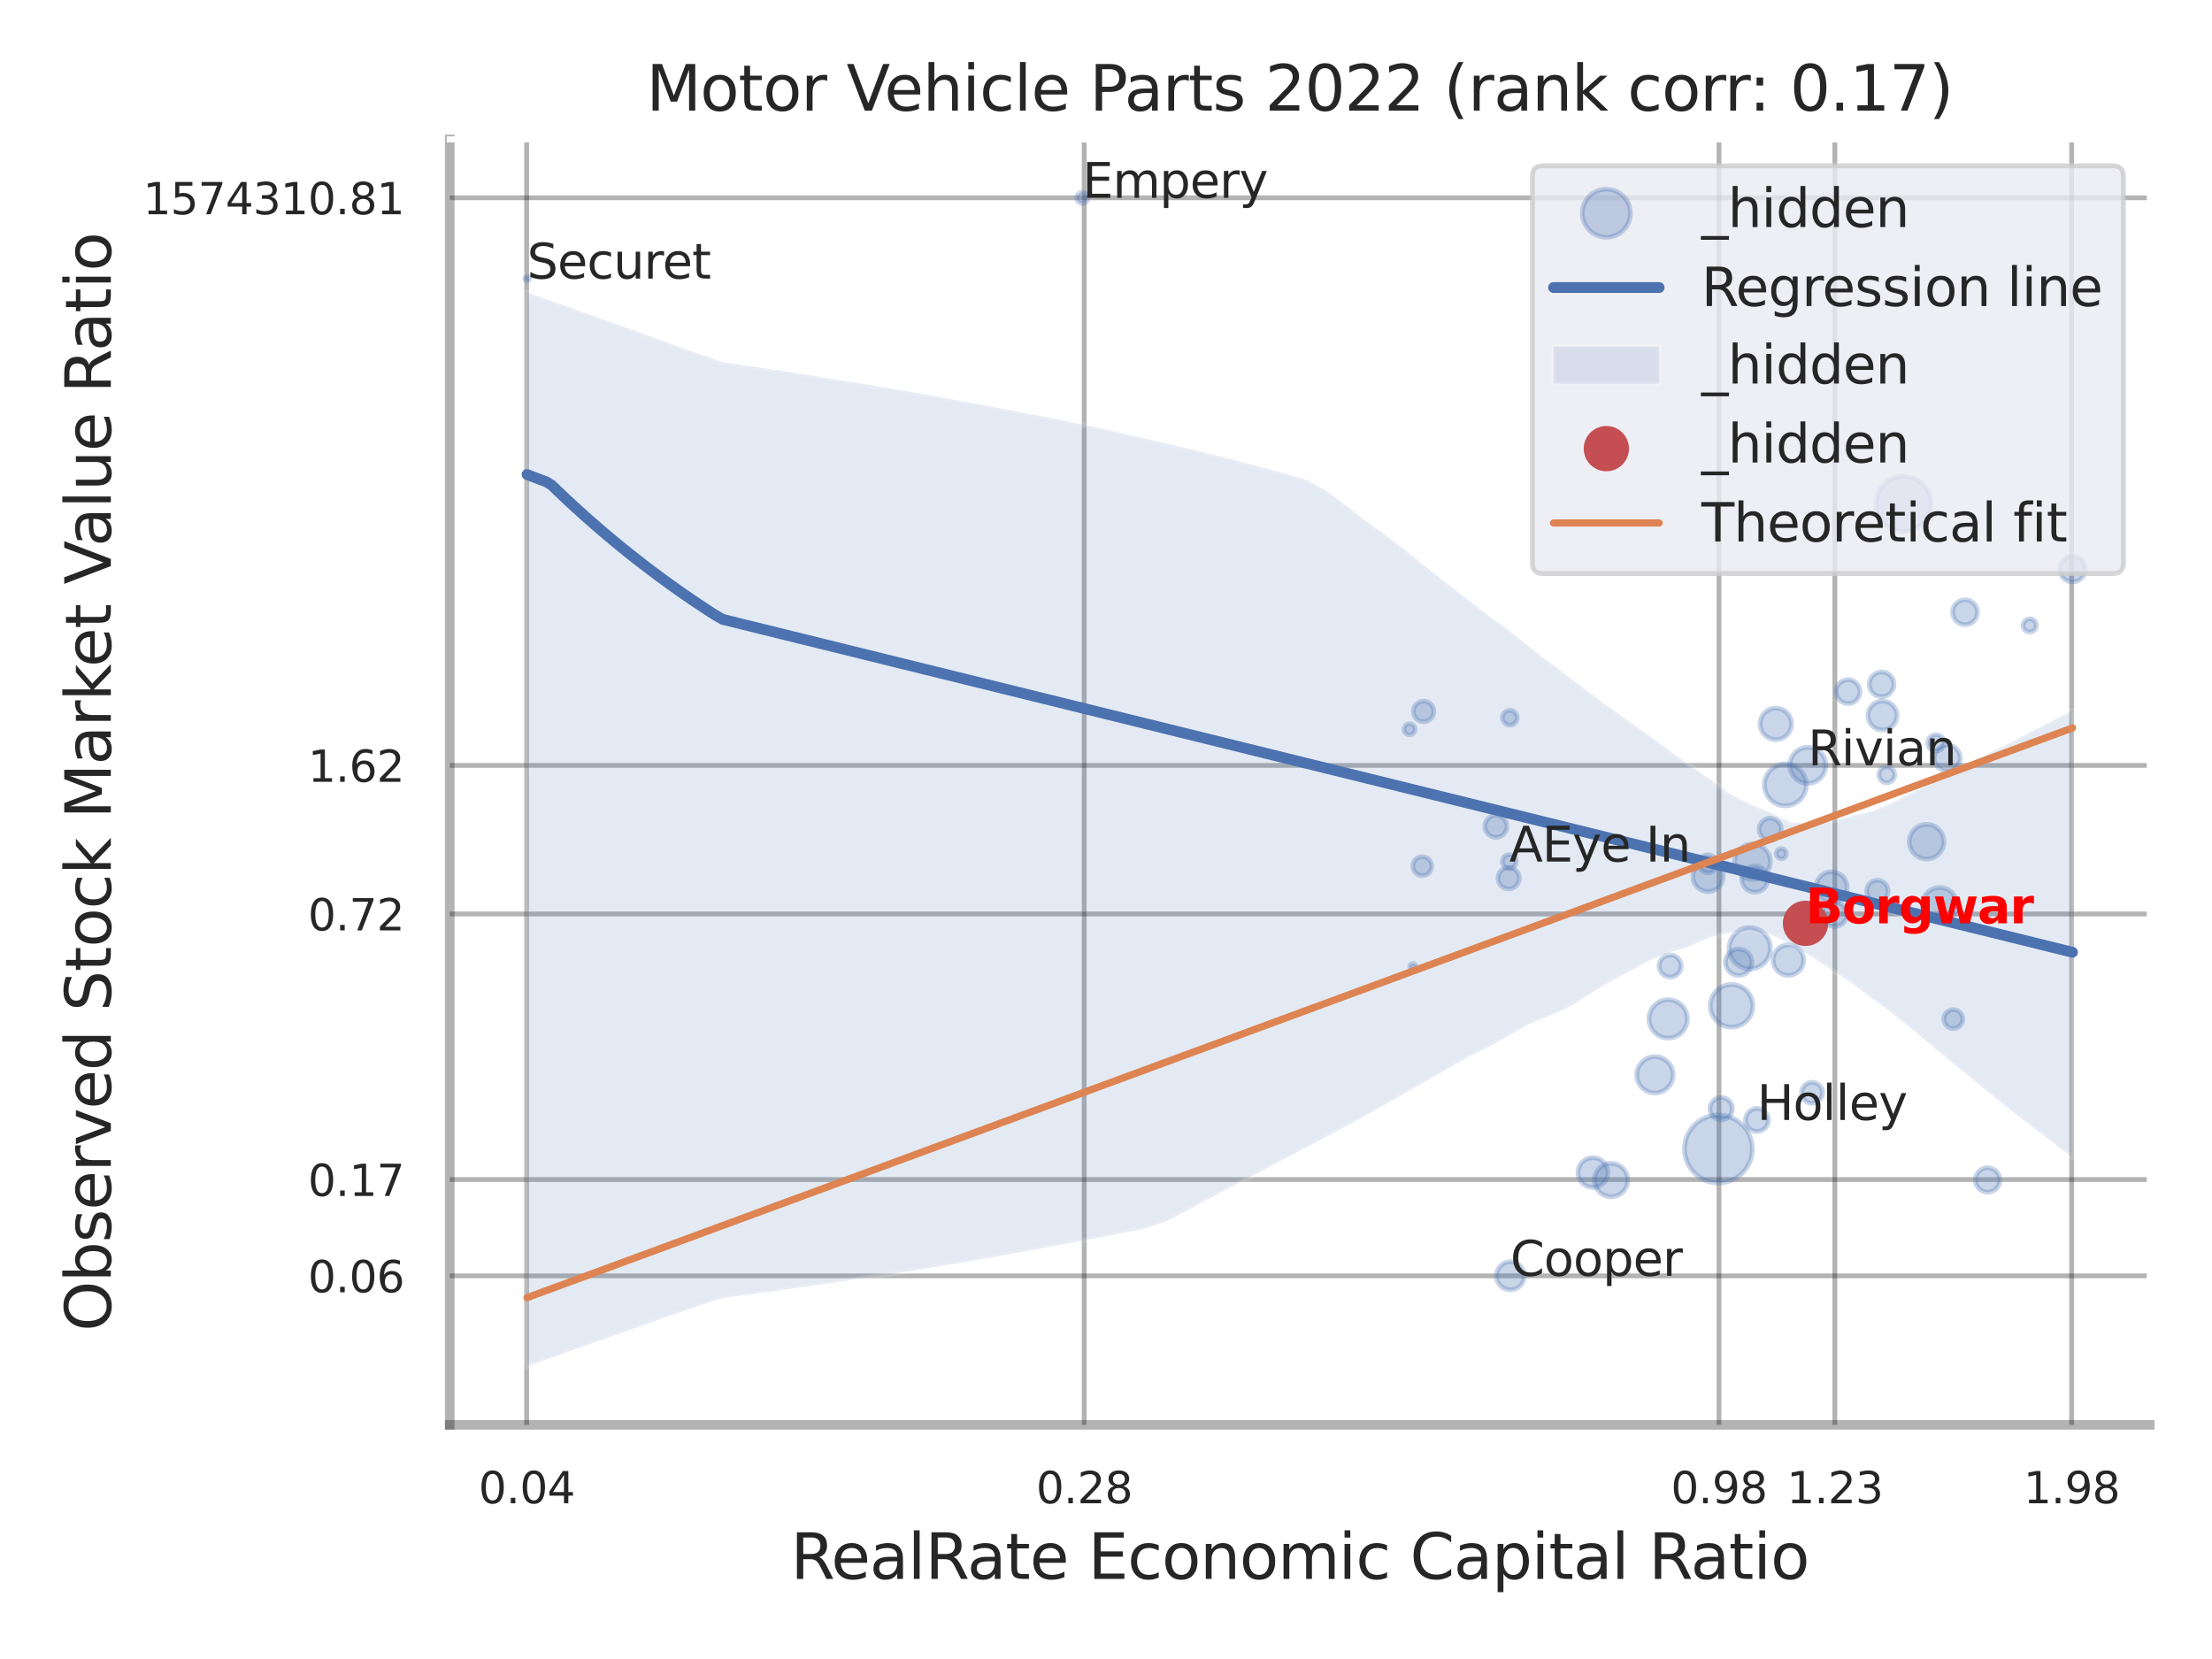 <?xml version="1.0" encoding="utf-8" standalone="no"?>
<!DOCTYPE svg PUBLIC "-//W3C//DTD SVG 1.1//EN"
  "http://www.w3.org/Graphics/SVG/1.1/DTD/svg11.dtd">
<svg xmlns:xlink="http://www.w3.org/1999/xlink" width="460.8pt" height="345.6pt" viewBox="0 0 460.8 345.6" xmlns="http://www.w3.org/2000/svg" version="1.1">
 <defs>
  <style type="text/css">*{stroke-linejoin: round; stroke-linecap: butt}</style>
 </defs>
 <g id="figure_1">
  <g id="patch_1">
   <path d="M 0 345.6 
L 460.8 345.6 
L 460.8 0 
L 0 0 
z
" style="fill: #ffffff"/>
  </g>
  <g id="axes_1">
   <g id="patch_2">
    <path d="M 93.69 296.82 
L 447.84 296.82 
L 447.84 29.04 
L 93.69 29.04 
z
" style="fill: #ffffff"/>
   </g>
   <g id="matplotlib.axis_1">
    <g id="xtick_1">
     <g id="line2d_1">
      <path d="M 109.711 296.82 
L 109.711 29.04 
" clip-path="url(#pa6ce11e042)" style="fill: none; stroke: #000000; stroke-opacity: 0.3; stroke-linecap: round"/>
     </g>
     <g id="text_1">
      <!-- 0.04 -->
      <g style="fill: #262626" transform="translate(99.692 313.159) scale(0.09 -0.09)">
       <defs>
        <path id="DejaVuSans-30" d="M 2034 4250 
Q 1547 4250 1301 3770 
Q 1056 3291 1056 2328 
Q 1056 1369 1301 889 
Q 1547 409 2034 409 
Q 2525 409 2770 889 
Q 3016 1369 3016 2328 
Q 3016 3291 2770 3770 
Q 2525 4250 2034 4250 
z
M 2034 4750 
Q 2819 4750 3233 4129 
Q 3647 3509 3647 2328 
Q 3647 1150 3233 529 
Q 2819 -91 2034 -91 
Q 1250 -91 836 529 
Q 422 1150 422 2328 
Q 422 3509 836 4129 
Q 1250 4750 2034 4750 
z
" transform="scale(0.016)"/>
        <path id="DejaVuSans-2e" d="M 684 794 
L 1344 794 
L 1344 0 
L 684 0 
L 684 794 
z
" transform="scale(0.016)"/>
        <path id="DejaVuSans-34" d="M 2419 4116 
L 825 1625 
L 2419 1625 
L 2419 4116 
z
M 2253 4666 
L 3047 4666 
L 3047 1625 
L 3713 1625 
L 3713 1100 
L 3047 1100 
L 3047 0 
L 2419 0 
L 2419 1100 
L 313 1100 
L 313 1709 
L 2253 4666 
z
" transform="scale(0.016)"/>
       </defs>
       <use xlink:href="#DejaVuSans-30"/>
       <use xlink:href="#DejaVuSans-2e" transform="translate(63.623 0)"/>
       <use xlink:href="#DejaVuSans-30" transform="translate(95.41 0)"/>
       <use xlink:href="#DejaVuSans-34" transform="translate(159.033 0)"/>
      </g>
     </g>
    </g>
    <g id="xtick_2">
     <g id="line2d_2">
      <path d="M 225.86 296.82 
L 225.86 29.04 
" clip-path="url(#pa6ce11e042)" style="fill: none; stroke: #000000; stroke-opacity: 0.3; stroke-linecap: round"/>
     </g>
     <g id="text_2">
      <!-- 0.28 -->
      <g style="fill: #262626" transform="translate(215.84 313.159) scale(0.09 -0.09)">
       <defs>
        <path id="DejaVuSans-32" d="M 1228 531 
L 3431 531 
L 3431 0 
L 469 0 
L 469 531 
Q 828 903 1448 1529 
Q 2069 2156 2228 2338 
Q 2531 2678 2651 2914 
Q 2772 3150 2772 3378 
Q 2772 3750 2511 3984 
Q 2250 4219 1831 4219 
Q 1534 4219 1204 4116 
Q 875 4013 500 3803 
L 500 4441 
Q 881 4594 1212 4672 
Q 1544 4750 1819 4750 
Q 2544 4750 2975 4387 
Q 3406 4025 3406 3419 
Q 3406 3131 3298 2873 
Q 3191 2616 2906 2266 
Q 2828 2175 2409 1742 
Q 1991 1309 1228 531 
z
" transform="scale(0.016)"/>
        <path id="DejaVuSans-38" d="M 2034 2216 
Q 1584 2216 1326 1975 
Q 1069 1734 1069 1313 
Q 1069 891 1326 650 
Q 1584 409 2034 409 
Q 2484 409 2743 651 
Q 3003 894 3003 1313 
Q 3003 1734 2745 1975 
Q 2488 2216 2034 2216 
z
M 1403 2484 
Q 997 2584 770 2862 
Q 544 3141 544 3541 
Q 544 4100 942 4425 
Q 1341 4750 2034 4750 
Q 2731 4750 3128 4425 
Q 3525 4100 3525 3541 
Q 3525 3141 3298 2862 
Q 3072 2584 2669 2484 
Q 3125 2378 3379 2068 
Q 3634 1759 3634 1313 
Q 3634 634 3220 271 
Q 2806 -91 2034 -91 
Q 1263 -91 848 271 
Q 434 634 434 1313 
Q 434 1759 690 2068 
Q 947 2378 1403 2484 
z
M 1172 3481 
Q 1172 3119 1398 2916 
Q 1625 2713 2034 2713 
Q 2441 2713 2670 2916 
Q 2900 3119 2900 3481 
Q 2900 3844 2670 4047 
Q 2441 4250 2034 4250 
Q 1625 4250 1398 4047 
Q 1172 3844 1172 3481 
z
" transform="scale(0.016)"/>
       </defs>
       <use xlink:href="#DejaVuSans-30"/>
       <use xlink:href="#DejaVuSans-2e" transform="translate(63.623 0)"/>
       <use xlink:href="#DejaVuSans-32" transform="translate(95.41 0)"/>
       <use xlink:href="#DejaVuSans-38" transform="translate(159.033 0)"/>
      </g>
     </g>
    </g>
    <g id="xtick_3">
     <g id="line2d_3">
      <path d="M 358.095 296.82 
L 358.095 29.04 
" clip-path="url(#pa6ce11e042)" style="fill: none; stroke: #000000; stroke-opacity: 0.3; stroke-linecap: round"/>
     </g>
     <g id="text_3">
      <!-- 0.98 -->
      <g style="fill: #262626" transform="translate(348.076 313.159) scale(0.09 -0.09)">
       <defs>
        <path id="DejaVuSans-39" d="M 703 97 
L 703 672 
Q 941 559 1184 500 
Q 1428 441 1663 441 
Q 2288 441 2617 861 
Q 2947 1281 2994 2138 
Q 2813 1869 2534 1725 
Q 2256 1581 1919 1581 
Q 1219 1581 811 2004 
Q 403 2428 403 3163 
Q 403 3881 828 4315 
Q 1253 4750 1959 4750 
Q 2769 4750 3195 4129 
Q 3622 3509 3622 2328 
Q 3622 1225 3098 567 
Q 2575 -91 1691 -91 
Q 1453 -91 1209 -44 
Q 966 3 703 97 
z
M 1959 2075 
Q 2384 2075 2632 2365 
Q 2881 2656 2881 3163 
Q 2881 3666 2632 3958 
Q 2384 4250 1959 4250 
Q 1534 4250 1286 3958 
Q 1038 3666 1038 3163 
Q 1038 2656 1286 2365 
Q 1534 2075 1959 2075 
z
" transform="scale(0.016)"/>
       </defs>
       <use xlink:href="#DejaVuSans-30"/>
       <use xlink:href="#DejaVuSans-2e" transform="translate(63.623 0)"/>
       <use xlink:href="#DejaVuSans-39" transform="translate(95.41 0)"/>
       <use xlink:href="#DejaVuSans-38" transform="translate(159.033 0)"/>
      </g>
     </g>
    </g>
    <g id="xtick_4">
     <g id="line2d_4">
      <path d="M 382.234 296.82 
L 382.234 29.04 
" clip-path="url(#pa6ce11e042)" style="fill: none; stroke: #000000; stroke-opacity: 0.3; stroke-linecap: round"/>
     </g>
     <g id="text_4">
      <!-- 1.23 -->
      <g style="fill: #262626" transform="translate(372.214 313.159) scale(0.09 -0.09)">
       <defs>
        <path id="DejaVuSans-31" d="M 794 531 
L 1825 531 
L 1825 4091 
L 703 3866 
L 703 4441 
L 1819 4666 
L 2450 4666 
L 2450 531 
L 3481 531 
L 3481 0 
L 794 0 
L 794 531 
z
" transform="scale(0.016)"/>
        <path id="DejaVuSans-33" d="M 2597 2516 
Q 3050 2419 3304 2112 
Q 3559 1806 3559 1356 
Q 3559 666 3084 287 
Q 2609 -91 1734 -91 
Q 1441 -91 1130 -33 
Q 819 25 488 141 
L 488 750 
Q 750 597 1062 519 
Q 1375 441 1716 441 
Q 2309 441 2620 675 
Q 2931 909 2931 1356 
Q 2931 1769 2642 2001 
Q 2353 2234 1838 2234 
L 1294 2234 
L 1294 2753 
L 1863 2753 
Q 2328 2753 2575 2939 
Q 2822 3125 2822 3475 
Q 2822 3834 2567 4026 
Q 2313 4219 1838 4219 
Q 1578 4219 1281 4162 
Q 984 4106 628 3988 
L 628 4550 
Q 988 4650 1302 4700 
Q 1616 4750 1894 4750 
Q 2613 4750 3031 4423 
Q 3450 4097 3450 3541 
Q 3450 3153 3228 2886 
Q 3006 2619 2597 2516 
z
" transform="scale(0.016)"/>
       </defs>
       <use xlink:href="#DejaVuSans-31"/>
       <use xlink:href="#DejaVuSans-2e" transform="translate(63.623 0)"/>
       <use xlink:href="#DejaVuSans-32" transform="translate(95.41 0)"/>
       <use xlink:href="#DejaVuSans-33" transform="translate(159.033 0)"/>
      </g>
     </g>
    </g>
    <g id="xtick_5">
     <g id="line2d_5">
      <path d="M 431.56 296.82 
L 431.56 29.04 
" clip-path="url(#pa6ce11e042)" style="fill: none; stroke: #000000; stroke-opacity: 0.3; stroke-linecap: round"/>
     </g>
     <g id="text_5">
      <!-- 1.98 -->
      <g style="fill: #262626" transform="translate(421.54 313.159) scale(0.09 -0.09)">
       <use xlink:href="#DejaVuSans-31"/>
       <use xlink:href="#DejaVuSans-2e" transform="translate(63.623 0)"/>
       <use xlink:href="#DejaVuSans-39" transform="translate(95.41 0)"/>
       <use xlink:href="#DejaVuSans-38" transform="translate(159.033 0)"/>
      </g>
     </g>
    </g>
    <g id="xtick_6"/>
    <g id="xtick_7"/>
    <g id="text_6">
     <!-- RealRate Economic Capital Ratio -->
     <g style="fill: #262626" transform="translate(164.711 328.908) scale(0.13 -0.13)">
      <defs>
       <path id="DejaVuSans-52" d="M 2841 2188 
Q 3044 2119 3236 1894 
Q 3428 1669 3622 1275 
L 4263 0 
L 3584 0 
L 2988 1197 
Q 2756 1666 2539 1819 
Q 2322 1972 1947 1972 
L 1259 1972 
L 1259 0 
L 628 0 
L 628 4666 
L 2053 4666 
Q 2853 4666 3247 4331 
Q 3641 3997 3641 3322 
Q 3641 2881 3436 2590 
Q 3231 2300 2841 2188 
z
M 1259 4147 
L 1259 2491 
L 2053 2491 
Q 2509 2491 2742 2702 
Q 2975 2913 2975 3322 
Q 2975 3731 2742 3939 
Q 2509 4147 2053 4147 
L 1259 4147 
z
" transform="scale(0.016)"/>
       <path id="DejaVuSans-65" d="M 3597 1894 
L 3597 1613 
L 953 1613 
Q 991 1019 1311 708 
Q 1631 397 2203 397 
Q 2534 397 2845 478 
Q 3156 559 3463 722 
L 3463 178 
Q 3153 47 2828 -22 
Q 2503 -91 2169 -91 
Q 1331 -91 842 396 
Q 353 884 353 1716 
Q 353 2575 817 3079 
Q 1281 3584 2069 3584 
Q 2775 3584 3186 3129 
Q 3597 2675 3597 1894 
z
M 3022 2063 
Q 3016 2534 2758 2815 
Q 2500 3097 2075 3097 
Q 1594 3097 1305 2825 
Q 1016 2553 972 2059 
L 3022 2063 
z
" transform="scale(0.016)"/>
       <path id="DejaVuSans-61" d="M 2194 1759 
Q 1497 1759 1228 1600 
Q 959 1441 959 1056 
Q 959 750 1161 570 
Q 1363 391 1709 391 
Q 2188 391 2477 730 
Q 2766 1069 2766 1631 
L 2766 1759 
L 2194 1759 
z
M 3341 1997 
L 3341 0 
L 2766 0 
L 2766 531 
Q 2569 213 2275 61 
Q 1981 -91 1556 -91 
Q 1019 -91 701 211 
Q 384 513 384 1019 
Q 384 1609 779 1909 
Q 1175 2209 1959 2209 
L 2766 2209 
L 2766 2266 
Q 2766 2663 2505 2880 
Q 2244 3097 1772 3097 
Q 1472 3097 1187 3025 
Q 903 2953 641 2809 
L 641 3341 
Q 956 3463 1253 3523 
Q 1550 3584 1831 3584 
Q 2591 3584 2966 3190 
Q 3341 2797 3341 1997 
z
" transform="scale(0.016)"/>
       <path id="DejaVuSans-6c" d="M 603 4863 
L 1178 4863 
L 1178 0 
L 603 0 
L 603 4863 
z
" transform="scale(0.016)"/>
       <path id="DejaVuSans-74" d="M 1172 4494 
L 1172 3500 
L 2356 3500 
L 2356 3053 
L 1172 3053 
L 1172 1153 
Q 1172 725 1289 603 
Q 1406 481 1766 481 
L 2356 481 
L 2356 0 
L 1766 0 
Q 1100 0 847 248 
Q 594 497 594 1153 
L 594 3053 
L 172 3053 
L 172 3500 
L 594 3500 
L 594 4494 
L 1172 4494 
z
" transform="scale(0.016)"/>
       <path id="DejaVuSans-20" transform="scale(0.016)"/>
       <path id="DejaVuSans-45" d="M 628 4666 
L 3578 4666 
L 3578 4134 
L 1259 4134 
L 1259 2753 
L 3481 2753 
L 3481 2222 
L 1259 2222 
L 1259 531 
L 3634 531 
L 3634 0 
L 628 0 
L 628 4666 
z
" transform="scale(0.016)"/>
       <path id="DejaVuSans-63" d="M 3122 3366 
L 3122 2828 
Q 2878 2963 2633 3030 
Q 2388 3097 2138 3097 
Q 1578 3097 1268 2742 
Q 959 2388 959 1747 
Q 959 1106 1268 751 
Q 1578 397 2138 397 
Q 2388 397 2633 464 
Q 2878 531 3122 666 
L 3122 134 
Q 2881 22 2623 -34 
Q 2366 -91 2075 -91 
Q 1284 -91 818 406 
Q 353 903 353 1747 
Q 353 2603 823 3093 
Q 1294 3584 2113 3584 
Q 2378 3584 2631 3529 
Q 2884 3475 3122 3366 
z
" transform="scale(0.016)"/>
       <path id="DejaVuSans-6f" d="M 1959 3097 
Q 1497 3097 1228 2736 
Q 959 2375 959 1747 
Q 959 1119 1226 758 
Q 1494 397 1959 397 
Q 2419 397 2687 759 
Q 2956 1122 2956 1747 
Q 2956 2369 2687 2733 
Q 2419 3097 1959 3097 
z
M 1959 3584 
Q 2709 3584 3137 3096 
Q 3566 2609 3566 1747 
Q 3566 888 3137 398 
Q 2709 -91 1959 -91 
Q 1206 -91 779 398 
Q 353 888 353 1747 
Q 353 2609 779 3096 
Q 1206 3584 1959 3584 
z
" transform="scale(0.016)"/>
       <path id="DejaVuSans-6e" d="M 3513 2113 
L 3513 0 
L 2938 0 
L 2938 2094 
Q 2938 2591 2744 2837 
Q 2550 3084 2163 3084 
Q 1697 3084 1428 2787 
Q 1159 2491 1159 1978 
L 1159 0 
L 581 0 
L 581 3500 
L 1159 3500 
L 1159 2956 
Q 1366 3272 1645 3428 
Q 1925 3584 2291 3584 
Q 2894 3584 3203 3211 
Q 3513 2838 3513 2113 
z
" transform="scale(0.016)"/>
       <path id="DejaVuSans-6d" d="M 3328 2828 
Q 3544 3216 3844 3400 
Q 4144 3584 4550 3584 
Q 5097 3584 5394 3201 
Q 5691 2819 5691 2113 
L 5691 0 
L 5113 0 
L 5113 2094 
Q 5113 2597 4934 2840 
Q 4756 3084 4391 3084 
Q 3944 3084 3684 2787 
Q 3425 2491 3425 1978 
L 3425 0 
L 2847 0 
L 2847 2094 
Q 2847 2600 2669 2842 
Q 2491 3084 2119 3084 
Q 1678 3084 1418 2786 
Q 1159 2488 1159 1978 
L 1159 0 
L 581 0 
L 581 3500 
L 1159 3500 
L 1159 2956 
Q 1356 3278 1631 3431 
Q 1906 3584 2284 3584 
Q 2666 3584 2933 3390 
Q 3200 3197 3328 2828 
z
" transform="scale(0.016)"/>
       <path id="DejaVuSans-69" d="M 603 3500 
L 1178 3500 
L 1178 0 
L 603 0 
L 603 3500 
z
M 603 4863 
L 1178 4863 
L 1178 4134 
L 603 4134 
L 603 4863 
z
" transform="scale(0.016)"/>
       <path id="DejaVuSans-43" d="M 4122 4306 
L 4122 3641 
Q 3803 3938 3442 4084 
Q 3081 4231 2675 4231 
Q 1875 4231 1450 3742 
Q 1025 3253 1025 2328 
Q 1025 1406 1450 917 
Q 1875 428 2675 428 
Q 3081 428 3442 575 
Q 3803 722 4122 1019 
L 4122 359 
Q 3791 134 3420 21 
Q 3050 -91 2638 -91 
Q 1578 -91 968 557 
Q 359 1206 359 2328 
Q 359 3453 968 4101 
Q 1578 4750 2638 4750 
Q 3056 4750 3426 4639 
Q 3797 4528 4122 4306 
z
" transform="scale(0.016)"/>
       <path id="DejaVuSans-70" d="M 1159 525 
L 1159 -1331 
L 581 -1331 
L 581 3500 
L 1159 3500 
L 1159 2969 
Q 1341 3281 1617 3432 
Q 1894 3584 2278 3584 
Q 2916 3584 3314 3078 
Q 3713 2572 3713 1747 
Q 3713 922 3314 415 
Q 2916 -91 2278 -91 
Q 1894 -91 1617 61 
Q 1341 213 1159 525 
z
M 3116 1747 
Q 3116 2381 2855 2742 
Q 2594 3103 2138 3103 
Q 1681 3103 1420 2742 
Q 1159 2381 1159 1747 
Q 1159 1113 1420 752 
Q 1681 391 2138 391 
Q 2594 391 2855 752 
Q 3116 1113 3116 1747 
z
" transform="scale(0.016)"/>
      </defs>
      <use xlink:href="#DejaVuSans-52"/>
      <use xlink:href="#DejaVuSans-65" transform="translate(64.982 0)"/>
      <use xlink:href="#DejaVuSans-61" transform="translate(126.506 0)"/>
      <use xlink:href="#DejaVuSans-6c" transform="translate(187.785 0)"/>
      <use xlink:href="#DejaVuSans-52" transform="translate(215.568 0)"/>
      <use xlink:href="#DejaVuSans-61" transform="translate(282.801 0)"/>
      <use xlink:href="#DejaVuSans-74" transform="translate(344.08 0)"/>
      <use xlink:href="#DejaVuSans-65" transform="translate(383.289 0)"/>
      <use xlink:href="#DejaVuSans-20" transform="translate(444.812 0)"/>
      <use xlink:href="#DejaVuSans-45" transform="translate(476.6 0)"/>
      <use xlink:href="#DejaVuSans-63" transform="translate(539.783 0)"/>
      <use xlink:href="#DejaVuSans-6f" transform="translate(594.764 0)"/>
      <use xlink:href="#DejaVuSans-6e" transform="translate(655.945 0)"/>
      <use xlink:href="#DejaVuSans-6f" transform="translate(719.324 0)"/>
      <use xlink:href="#DejaVuSans-6d" transform="translate(780.506 0)"/>
      <use xlink:href="#DejaVuSans-69" transform="translate(877.918 0)"/>
      <use xlink:href="#DejaVuSans-63" transform="translate(905.701 0)"/>
      <use xlink:href="#DejaVuSans-20" transform="translate(960.682 0)"/>
      <use xlink:href="#DejaVuSans-43" transform="translate(992.469 0)"/>
      <use xlink:href="#DejaVuSans-61" transform="translate(1062.293 0)"/>
      <use xlink:href="#DejaVuSans-70" transform="translate(1123.572 0)"/>
      <use xlink:href="#DejaVuSans-69" transform="translate(1187.049 0)"/>
      <use xlink:href="#DejaVuSans-74" transform="translate(1214.832 0)"/>
      <use xlink:href="#DejaVuSans-61" transform="translate(1254.041 0)"/>
      <use xlink:href="#DejaVuSans-6c" transform="translate(1315.32 0)"/>
      <use xlink:href="#DejaVuSans-20" transform="translate(1343.104 0)"/>
      <use xlink:href="#DejaVuSans-52" transform="translate(1374.891 0)"/>
      <use xlink:href="#DejaVuSans-61" transform="translate(1442.123 0)"/>
      <use xlink:href="#DejaVuSans-74" transform="translate(1503.402 0)"/>
      <use xlink:href="#DejaVuSans-69" transform="translate(1542.611 0)"/>
      <use xlink:href="#DejaVuSans-6f" transform="translate(1570.395 0)"/>
     </g>
    </g>
   </g>
   <g id="matplotlib.axis_2">
    <g id="ytick_1">
     <g id="line2d_6">
      <path d="M 93.69 265.785 
L 447.84 265.785 
" clip-path="url(#pa6ce11e042)" style="fill: none; stroke: #000000; stroke-opacity: 0.3; stroke-linecap: round"/>
     </g>
     <g id="text_7">
      <!-- 0.06 -->
      <g style="fill: #262626" transform="translate(64.151 269.205) scale(0.09 -0.09)">
       <defs>
        <path id="DejaVuSans-36" d="M 2113 2584 
Q 1688 2584 1439 2293 
Q 1191 2003 1191 1497 
Q 1191 994 1439 701 
Q 1688 409 2113 409 
Q 2538 409 2786 701 
Q 3034 994 3034 1497 
Q 3034 2003 2786 2293 
Q 2538 2584 2113 2584 
z
M 3366 4563 
L 3366 3988 
Q 3128 4100 2886 4159 
Q 2644 4219 2406 4219 
Q 1781 4219 1451 3797 
Q 1122 3375 1075 2522 
Q 1259 2794 1537 2939 
Q 1816 3084 2150 3084 
Q 2853 3084 3261 2657 
Q 3669 2231 3669 1497 
Q 3669 778 3244 343 
Q 2819 -91 2113 -91 
Q 1303 -91 875 529 
Q 447 1150 447 2328 
Q 447 3434 972 4092 
Q 1497 4750 2381 4750 
Q 2619 4750 2861 4703 
Q 3103 4656 3366 4563 
z
" transform="scale(0.016)"/>
       </defs>
       <use xlink:href="#DejaVuSans-30"/>
       <use xlink:href="#DejaVuSans-2e" transform="translate(63.623 0)"/>
       <use xlink:href="#DejaVuSans-30" transform="translate(95.41 0)"/>
       <use xlink:href="#DejaVuSans-36" transform="translate(159.033 0)"/>
      </g>
     </g>
    </g>
    <g id="ytick_2">
     <g id="line2d_7">
      <path d="M 93.69 245.722 
L 447.84 245.722 
" clip-path="url(#pa6ce11e042)" style="fill: none; stroke: #000000; stroke-opacity: 0.3; stroke-linecap: round"/>
     </g>
     <g id="text_8">
      <!-- 0.17 -->
      <g style="fill: #262626" transform="translate(64.151 249.141) scale(0.09 -0.09)">
       <defs>
        <path id="DejaVuSans-37" d="M 525 4666 
L 3525 4666 
L 3525 4397 
L 1831 0 
L 1172 0 
L 2766 4134 
L 525 4134 
L 525 4666 
z
" transform="scale(0.016)"/>
       </defs>
       <use xlink:href="#DejaVuSans-30"/>
       <use xlink:href="#DejaVuSans-2e" transform="translate(63.623 0)"/>
       <use xlink:href="#DejaVuSans-31" transform="translate(95.41 0)"/>
       <use xlink:href="#DejaVuSans-37" transform="translate(159.033 0)"/>
      </g>
     </g>
    </g>
    <g id="ytick_3">
     <g id="line2d_8">
      <path d="M 93.69 190.397 
L 447.84 190.397 
" clip-path="url(#pa6ce11e042)" style="fill: none; stroke: #000000; stroke-opacity: 0.3; stroke-linecap: round"/>
     </g>
     <g id="text_9">
      <!-- 0.72 -->
      <g style="fill: #262626" transform="translate(64.151 193.816) scale(0.09 -0.09)">
       <use xlink:href="#DejaVuSans-30"/>
       <use xlink:href="#DejaVuSans-2e" transform="translate(63.623 0)"/>
       <use xlink:href="#DejaVuSans-37" transform="translate(95.41 0)"/>
       <use xlink:href="#DejaVuSans-32" transform="translate(159.033 0)"/>
      </g>
     </g>
    </g>
    <g id="ytick_4">
     <g id="line2d_9">
      <path d="M 93.69 159.446 
L 447.84 159.446 
" clip-path="url(#pa6ce11e042)" style="fill: none; stroke: #000000; stroke-opacity: 0.3; stroke-linecap: round"/>
     </g>
     <g id="text_10">
      <!-- 1.62 -->
      <g style="fill: #262626" transform="translate(64.151 162.866) scale(0.09 -0.09)">
       <use xlink:href="#DejaVuSans-31"/>
       <use xlink:href="#DejaVuSans-2e" transform="translate(63.623 0)"/>
       <use xlink:href="#DejaVuSans-36" transform="translate(95.41 0)"/>
       <use xlink:href="#DejaVuSans-32" transform="translate(159.033 0)"/>
      </g>
     </g>
    </g>
    <g id="ytick_5">
     <g id="line2d_10">
      <path d="M 93.69 41.21 
L 447.84 41.21 
" clip-path="url(#pa6ce11e042)" style="fill: none; stroke: #000000; stroke-opacity: 0.3; stroke-linecap: round"/>
     </g>
     <g id="text_11">
      <!-- 1574310.81 -->
      <g style="fill: #262626" transform="translate(29.793 44.63) scale(0.09 -0.09)">
       <defs>
        <path id="DejaVuSans-35" d="M 691 4666 
L 3169 4666 
L 3169 4134 
L 1269 4134 
L 1269 2991 
Q 1406 3038 1543 3061 
Q 1681 3084 1819 3084 
Q 2600 3084 3056 2656 
Q 3513 2228 3513 1497 
Q 3513 744 3044 326 
Q 2575 -91 1722 -91 
Q 1428 -91 1123 -41 
Q 819 9 494 109 
L 494 744 
Q 775 591 1075 516 
Q 1375 441 1709 441 
Q 2250 441 2565 725 
Q 2881 1009 2881 1497 
Q 2881 1984 2565 2268 
Q 2250 2553 1709 2553 
Q 1456 2553 1204 2497 
Q 953 2441 691 2322 
L 691 4666 
z
" transform="scale(0.016)"/>
       </defs>
       <use xlink:href="#DejaVuSans-31"/>
       <use xlink:href="#DejaVuSans-35" transform="translate(63.623 0)"/>
       <use xlink:href="#DejaVuSans-37" transform="translate(127.246 0)"/>
       <use xlink:href="#DejaVuSans-34" transform="translate(190.869 0)"/>
       <use xlink:href="#DejaVuSans-33" transform="translate(254.492 0)"/>
       <use xlink:href="#DejaVuSans-31" transform="translate(318.115 0)"/>
       <use xlink:href="#DejaVuSans-30" transform="translate(381.738 0)"/>
       <use xlink:href="#DejaVuSans-2e" transform="translate(445.361 0)"/>
       <use xlink:href="#DejaVuSans-38" transform="translate(477.148 0)"/>
       <use xlink:href="#DejaVuSans-31" transform="translate(540.771 0)"/>
      </g>
     </g>
    </g>
    <g id="ytick_6"/>
    <g id="ytick_7"/>
    <g id="ytick_8"/>
    <g id="ytick_9"/>
    <g id="text_12">
     <!-- Observed Stock Market Value Ratio -->
     <g style="fill: #262626" transform="translate(23.09 277.332) rotate(-90) scale(0.13 -0.13)">
      <defs>
       <path id="DejaVuSans-4f" d="M 2522 4238 
Q 1834 4238 1429 3725 
Q 1025 3213 1025 2328 
Q 1025 1447 1429 934 
Q 1834 422 2522 422 
Q 3209 422 3611 934 
Q 4013 1447 4013 2328 
Q 4013 3213 3611 3725 
Q 3209 4238 2522 4238 
z
M 2522 4750 
Q 3503 4750 4090 4092 
Q 4678 3434 4678 2328 
Q 4678 1225 4090 567 
Q 3503 -91 2522 -91 
Q 1538 -91 948 565 
Q 359 1222 359 2328 
Q 359 3434 948 4092 
Q 1538 4750 2522 4750 
z
" transform="scale(0.016)"/>
       <path id="DejaVuSans-62" d="M 3116 1747 
Q 3116 2381 2855 2742 
Q 2594 3103 2138 3103 
Q 1681 3103 1420 2742 
Q 1159 2381 1159 1747 
Q 1159 1113 1420 752 
Q 1681 391 2138 391 
Q 2594 391 2855 752 
Q 3116 1113 3116 1747 
z
M 1159 2969 
Q 1341 3281 1617 3432 
Q 1894 3584 2278 3584 
Q 2916 3584 3314 3078 
Q 3713 2572 3713 1747 
Q 3713 922 3314 415 
Q 2916 -91 2278 -91 
Q 1894 -91 1617 61 
Q 1341 213 1159 525 
L 1159 0 
L 581 0 
L 581 4863 
L 1159 4863 
L 1159 2969 
z
" transform="scale(0.016)"/>
       <path id="DejaVuSans-73" d="M 2834 3397 
L 2834 2853 
Q 2591 2978 2328 3040 
Q 2066 3103 1784 3103 
Q 1356 3103 1142 2972 
Q 928 2841 928 2578 
Q 928 2378 1081 2264 
Q 1234 2150 1697 2047 
L 1894 2003 
Q 2506 1872 2764 1633 
Q 3022 1394 3022 966 
Q 3022 478 2636 193 
Q 2250 -91 1575 -91 
Q 1294 -91 989 -36 
Q 684 19 347 128 
L 347 722 
Q 666 556 975 473 
Q 1284 391 1588 391 
Q 1994 391 2212 530 
Q 2431 669 2431 922 
Q 2431 1156 2273 1281 
Q 2116 1406 1581 1522 
L 1381 1569 
Q 847 1681 609 1914 
Q 372 2147 372 2553 
Q 372 3047 722 3315 
Q 1072 3584 1716 3584 
Q 2034 3584 2315 3537 
Q 2597 3491 2834 3397 
z
" transform="scale(0.016)"/>
       <path id="DejaVuSans-72" d="M 2631 2963 
Q 2534 3019 2420 3045 
Q 2306 3072 2169 3072 
Q 1681 3072 1420 2755 
Q 1159 2438 1159 1844 
L 1159 0 
L 581 0 
L 581 3500 
L 1159 3500 
L 1159 2956 
Q 1341 3275 1631 3429 
Q 1922 3584 2338 3584 
Q 2397 3584 2469 3576 
Q 2541 3569 2628 3553 
L 2631 2963 
z
" transform="scale(0.016)"/>
       <path id="DejaVuSans-76" d="M 191 3500 
L 800 3500 
L 1894 563 
L 2988 3500 
L 3597 3500 
L 2284 0 
L 1503 0 
L 191 3500 
z
" transform="scale(0.016)"/>
       <path id="DejaVuSans-64" d="M 2906 2969 
L 2906 4863 
L 3481 4863 
L 3481 0 
L 2906 0 
L 2906 525 
Q 2725 213 2448 61 
Q 2172 -91 1784 -91 
Q 1150 -91 751 415 
Q 353 922 353 1747 
Q 353 2572 751 3078 
Q 1150 3584 1784 3584 
Q 2172 3584 2448 3432 
Q 2725 3281 2906 2969 
z
M 947 1747 
Q 947 1113 1208 752 
Q 1469 391 1925 391 
Q 2381 391 2643 752 
Q 2906 1113 2906 1747 
Q 2906 2381 2643 2742 
Q 2381 3103 1925 3103 
Q 1469 3103 1208 2742 
Q 947 2381 947 1747 
z
" transform="scale(0.016)"/>
       <path id="DejaVuSans-53" d="M 3425 4513 
L 3425 3897 
Q 3066 4069 2747 4153 
Q 2428 4238 2131 4238 
Q 1616 4238 1336 4038 
Q 1056 3838 1056 3469 
Q 1056 3159 1242 3001 
Q 1428 2844 1947 2747 
L 2328 2669 
Q 3034 2534 3370 2195 
Q 3706 1856 3706 1288 
Q 3706 609 3251 259 
Q 2797 -91 1919 -91 
Q 1588 -91 1214 -16 
Q 841 59 441 206 
L 441 856 
Q 825 641 1194 531 
Q 1563 422 1919 422 
Q 2459 422 2753 634 
Q 3047 847 3047 1241 
Q 3047 1584 2836 1778 
Q 2625 1972 2144 2069 
L 1759 2144 
Q 1053 2284 737 2584 
Q 422 2884 422 3419 
Q 422 4038 858 4394 
Q 1294 4750 2059 4750 
Q 2388 4750 2728 4690 
Q 3069 4631 3425 4513 
z
" transform="scale(0.016)"/>
       <path id="DejaVuSans-6b" d="M 581 4863 
L 1159 4863 
L 1159 1991 
L 2875 3500 
L 3609 3500 
L 1753 1863 
L 3688 0 
L 2938 0 
L 1159 1709 
L 1159 0 
L 581 0 
L 581 4863 
z
" transform="scale(0.016)"/>
       <path id="DejaVuSans-4d" d="M 628 4666 
L 1569 4666 
L 2759 1491 
L 3956 4666 
L 4897 4666 
L 4897 0 
L 4281 0 
L 4281 4097 
L 3078 897 
L 2444 897 
L 1241 4097 
L 1241 0 
L 628 0 
L 628 4666 
z
" transform="scale(0.016)"/>
       <path id="DejaVuSans-56" d="M 1831 0 
L 50 4666 
L 709 4666 
L 2188 738 
L 3669 4666 
L 4325 4666 
L 2547 0 
L 1831 0 
z
" transform="scale(0.016)"/>
       <path id="DejaVuSans-75" d="M 544 1381 
L 544 3500 
L 1119 3500 
L 1119 1403 
Q 1119 906 1312 657 
Q 1506 409 1894 409 
Q 2359 409 2629 706 
Q 2900 1003 2900 1516 
L 2900 3500 
L 3475 3500 
L 3475 0 
L 2900 0 
L 2900 538 
Q 2691 219 2414 64 
Q 2138 -91 1772 -91 
Q 1169 -91 856 284 
Q 544 659 544 1381 
z
M 1991 3584 
L 1991 3584 
z
" transform="scale(0.016)"/>
      </defs>
      <use xlink:href="#DejaVuSans-4f"/>
      <use xlink:href="#DejaVuSans-62" transform="translate(78.711 0)"/>
      <use xlink:href="#DejaVuSans-73" transform="translate(142.188 0)"/>
      <use xlink:href="#DejaVuSans-65" transform="translate(194.287 0)"/>
      <use xlink:href="#DejaVuSans-72" transform="translate(255.811 0)"/>
      <use xlink:href="#DejaVuSans-76" transform="translate(296.924 0)"/>
      <use xlink:href="#DejaVuSans-65" transform="translate(356.104 0)"/>
      <use xlink:href="#DejaVuSans-64" transform="translate(417.627 0)"/>
      <use xlink:href="#DejaVuSans-20" transform="translate(481.104 0)"/>
      <use xlink:href="#DejaVuSans-53" transform="translate(512.891 0)"/>
      <use xlink:href="#DejaVuSans-74" transform="translate(576.367 0)"/>
      <use xlink:href="#DejaVuSans-6f" transform="translate(615.576 0)"/>
      <use xlink:href="#DejaVuSans-63" transform="translate(676.758 0)"/>
      <use xlink:href="#DejaVuSans-6b" transform="translate(731.738 0)"/>
      <use xlink:href="#DejaVuSans-20" transform="translate(789.648 0)"/>
      <use xlink:href="#DejaVuSans-4d" transform="translate(821.436 0)"/>
      <use xlink:href="#DejaVuSans-61" transform="translate(907.715 0)"/>
      <use xlink:href="#DejaVuSans-72" transform="translate(968.994 0)"/>
      <use xlink:href="#DejaVuSans-6b" transform="translate(1010.107 0)"/>
      <use xlink:href="#DejaVuSans-65" transform="translate(1064.393 0)"/>
      <use xlink:href="#DejaVuSans-74" transform="translate(1125.916 0)"/>
      <use xlink:href="#DejaVuSans-20" transform="translate(1165.125 0)"/>
      <use xlink:href="#DejaVuSans-56" transform="translate(1196.912 0)"/>
      <use xlink:href="#DejaVuSans-61" transform="translate(1257.57 0)"/>
      <use xlink:href="#DejaVuSans-6c" transform="translate(1318.85 0)"/>
      <use xlink:href="#DejaVuSans-75" transform="translate(1346.633 0)"/>
      <use xlink:href="#DejaVuSans-65" transform="translate(1410.012 0)"/>
      <use xlink:href="#DejaVuSans-20" transform="translate(1471.535 0)"/>
      <use xlink:href="#DejaVuSans-52" transform="translate(1503.322 0)"/>
      <use xlink:href="#DejaVuSans-61" transform="translate(1570.555 0)"/>
      <use xlink:href="#DejaVuSans-74" transform="translate(1631.834 0)"/>
      <use xlink:href="#DejaVuSans-69" transform="translate(1671.043 0)"/>
      <use xlink:href="#DejaVuSans-6f" transform="translate(1698.826 0)"/>
     </g>
    </g>
   </g>
   <g id="PathCollection_1">
    <path d="M 344.754 227.693 
C 345.76 227.693 346.724 227.294 347.435 226.583 
C 348.146 225.872 348.545 224.908 348.545 223.902 
C 348.545 222.897 348.146 221.933 347.435 221.222 
C 346.724 220.511 345.76 220.112 344.754 220.112 
C 343.749 220.112 342.785 220.511 342.074 221.222 
C 341.363 221.933 340.964 222.897 340.964 223.902 
C 340.964 224.908 341.363 225.872 342.074 226.583 
C 342.785 227.294 343.749 227.693 344.754 227.693 
z
" clip-path="url(#pa6ce11e042)" style="fill: #4c72b0; fill-opacity: 0.3; stroke: #4c72b0; stroke-opacity: 0.3"/>
    <path d="M 365.559 185.862 
C 366.28 185.862 366.972 185.575 367.482 185.066 
C 367.991 184.556 368.278 183.864 368.278 183.143 
C 368.278 182.423 367.991 181.731 367.482 181.221 
C 366.972 180.712 366.28 180.425 365.559 180.425 
C 364.839 180.425 364.147 180.712 363.637 181.221 
C 363.128 181.731 362.841 182.423 362.841 183.143 
C 362.841 183.864 363.128 184.556 363.637 185.066 
C 364.147 185.575 364.839 185.862 365.559 185.862 
z
" clip-path="url(#pa6ce11e042)" style="fill: #4c72b0; fill-opacity: 0.3; stroke: #4c72b0; stroke-opacity: 0.3"/>
    <path d="M 372.549 203.195 
C 373.392 203.195 374.201 202.86 374.797 202.263 
C 375.393 201.667 375.728 200.859 375.728 200.015 
C 375.728 199.172 375.393 198.364 374.797 197.768 
C 374.201 197.171 373.392 196.836 372.549 196.836 
C 371.706 196.836 370.897 197.171 370.301 197.768 
C 369.705 198.364 369.37 199.172 369.37 200.015 
C 369.37 200.859 369.705 201.667 370.301 202.263 
C 370.897 202.86 371.706 203.195 372.549 203.195 
z
" clip-path="url(#pa6ce11e042)" style="fill: #4c72b0; fill-opacity: 0.3; stroke: #4c72b0; stroke-opacity: 0.3"/>
    <path d="M 382.203 193.01 
C 382.877 193.01 383.523 192.743 384 192.266 
C 384.476 191.79 384.744 191.143 384.744 190.47 
C 384.744 189.796 384.476 189.149 384 188.673 
C 383.523 188.196 382.877 187.929 382.203 187.929 
C 381.529 187.929 380.883 188.196 380.407 188.673 
C 379.93 189.149 379.662 189.796 379.662 190.47 
C 379.662 191.143 379.93 191.79 380.407 192.266 
C 380.883 192.743 381.529 193.01 382.203 193.01 
z
" clip-path="url(#pa6ce11e042)" style="fill: #4c72b0; fill-opacity: 0.3; stroke: #4c72b0; stroke-opacity: 0.3"/>
    <path d="M 414.058 248.354 
C 414.735 248.354 415.383 248.086 415.862 247.608 
C 416.34 247.129 416.608 246.481 416.608 245.804 
C 416.608 245.128 416.34 244.479 415.862 244.001 
C 415.383 243.523 414.735 243.254 414.058 243.254 
C 413.382 243.254 412.733 243.523 412.255 244.001 
C 411.777 244.479 411.508 245.128 411.508 245.804 
C 411.508 246.481 411.777 247.129 412.255 247.608 
C 412.733 248.086 413.382 248.354 414.058 248.354 
z
" clip-path="url(#pa6ce11e042)" style="fill: #4c72b0; fill-opacity: 0.3; stroke: #4c72b0; stroke-opacity: 0.3"/>
    <path d="M 391.973 145.135 
C 392.657 145.135 393.314 144.863 393.798 144.38 
C 394.281 143.896 394.553 143.239 394.553 142.555 
C 394.553 141.871 394.281 141.214 393.798 140.731 
C 393.314 140.247 392.657 139.975 391.973 139.975 
C 391.289 139.975 390.632 140.247 390.148 140.731 
C 389.665 141.214 389.393 141.871 389.393 142.555 
C 389.393 143.239 389.665 143.896 390.148 144.38 
C 390.632 144.863 391.289 145.135 391.973 145.135 
z
" clip-path="url(#pa6ce11e042)" style="fill: #4c72b0; fill-opacity: 0.3; stroke: #4c72b0; stroke-opacity: 0.3"/>
    <path d="M 431.742 121.222 
C 432.456 121.222 433.141 120.939 433.646 120.434 
C 434.151 119.929 434.435 119.244 434.435 118.53 
C 434.435 117.815 434.151 117.13 433.646 116.626 
C 433.141 116.121 432.456 115.837 431.742 115.837 
C 431.028 115.837 430.343 116.121 429.838 116.626 
C 429.333 117.13 429.05 117.815 429.05 118.53 
C 429.05 119.244 429.333 119.929 429.838 120.434 
C 430.343 120.939 431.028 121.222 431.742 121.222 
z
" clip-path="url(#pa6ce11e042)" style="fill: #4c72b0; fill-opacity: 0.3; stroke: #4c72b0; stroke-opacity: 0.3"/>
    <path d="M 381.554 188.052 
C 382.409 188.052 383.23 187.712 383.836 187.107 
C 384.441 186.502 384.781 185.681 384.781 184.825 
C 384.781 183.969 384.441 183.148 383.836 182.543 
C 383.23 181.938 382.409 181.598 381.554 181.598 
C 380.698 181.598 379.877 181.938 379.272 182.543 
C 378.667 183.148 378.327 183.969 378.327 184.825 
C 378.327 185.681 378.667 186.502 379.272 187.107 
C 379.877 187.712 380.698 188.052 381.554 188.052 
z
" clip-path="url(#pa6ce11e042)" style="fill: #4c72b0; fill-opacity: 0.3; stroke: #4c72b0; stroke-opacity: 0.3"/>
    <path d="M 401.347 178.948 
C 402.305 178.948 403.224 178.568 403.901 177.89 
C 404.578 177.213 404.959 176.294 404.959 175.337 
C 404.959 174.379 404.578 173.46 403.901 172.783 
C 403.224 172.105 402.305 171.725 401.347 171.725 
C 400.389 171.725 399.47 172.105 398.793 172.783 
C 398.116 173.46 397.735 174.379 397.735 175.337 
C 397.735 176.294 398.116 177.213 398.793 177.89 
C 399.47 178.568 400.389 178.948 401.347 178.948 
z
" clip-path="url(#pa6ce11e042)" style="fill: #4c72b0; fill-opacity: 0.3; stroke: #4c72b0; stroke-opacity: 0.3"/>
    <path d="M 404.069 192.061 
C 405.023 192.061 405.938 191.682 406.612 191.008 
C 407.286 190.334 407.665 189.419 407.665 188.465 
C 407.665 187.512 407.286 186.597 406.612 185.923 
C 405.938 185.249 405.023 184.87 404.069 184.87 
C 403.116 184.87 402.201 185.249 401.527 185.923 
C 400.852 186.597 400.474 187.512 400.474 188.465 
C 400.474 189.419 400.852 190.334 401.527 191.008 
C 402.201 191.682 403.116 192.061 404.069 192.061 
z
" clip-path="url(#pa6ce11e042)" style="fill: #4c72b0; fill-opacity: 0.3; stroke: #4c72b0; stroke-opacity: 0.3"/>
    <path d="M 360.72 213.97 
C 361.898 213.97 363.027 213.502 363.86 212.67 
C 364.693 211.837 365.16 210.708 365.16 209.53 
C 365.16 208.353 364.693 207.223 363.86 206.391 
C 363.027 205.558 361.898 205.09 360.72 205.09 
C 359.543 205.09 358.413 205.558 357.581 206.391 
C 356.748 207.223 356.28 208.353 356.28 209.53 
C 356.28 210.708 356.748 211.837 357.581 212.67 
C 358.413 213.502 359.543 213.97 360.72 213.97 
z
" clip-path="url(#pa6ce11e042)" style="fill: #4c72b0; fill-opacity: 0.3; stroke: #4c72b0; stroke-opacity: 0.3"/>
    <path d="M 364.51 201.842 
C 365.652 201.842 366.748 201.388 367.556 200.58 
C 368.364 199.772 368.818 198.676 368.818 197.534 
C 368.818 196.391 368.364 195.295 367.556 194.487 
C 366.748 193.68 365.652 193.226 364.51 193.226 
C 363.367 193.226 362.272 193.68 361.464 194.487 
C 360.656 195.295 360.202 196.391 360.202 197.534 
C 360.202 198.676 360.656 199.772 361.464 200.58 
C 362.272 201.388 363.367 201.842 364.51 201.842 
z
" clip-path="url(#pa6ce11e042)" style="fill: #4c72b0; fill-opacity: 0.3; stroke: #4c72b0; stroke-opacity: 0.3"/>
    <path d="M 405.653 160.616 
C 406.373 160.616 407.063 160.33 407.572 159.821 
C 408.081 159.312 408.367 158.622 408.367 157.902 
C 408.367 157.182 408.081 156.492 407.572 155.983 
C 407.063 155.474 406.373 155.188 405.653 155.188 
C 404.933 155.188 404.243 155.474 403.734 155.983 
C 403.225 156.492 402.939 157.182 402.939 157.902 
C 402.939 158.622 403.225 159.312 403.734 159.821 
C 404.243 160.33 404.933 160.616 405.653 160.616 
z
" clip-path="url(#pa6ce11e042)" style="fill: #4c72b0; fill-opacity: 0.3; stroke: #4c72b0; stroke-opacity: 0.3"/>
    <path d="M 384.983 146.583 
C 385.646 146.583 386.281 146.32 386.749 145.852 
C 387.217 145.383 387.481 144.748 387.481 144.086 
C 387.481 143.424 387.217 142.788 386.749 142.32 
C 386.281 141.852 385.646 141.589 384.983 141.589 
C 384.321 141.589 383.686 141.852 383.218 142.32 
C 382.749 142.788 382.486 143.424 382.486 144.086 
C 382.486 144.748 382.749 145.383 383.218 145.852 
C 383.686 146.32 384.321 146.583 384.983 146.583 
z
" clip-path="url(#pa6ce11e042)" style="fill: #4c72b0; fill-opacity: 0.3; stroke: #4c72b0; stroke-opacity: 0.3"/>
    <path d="M 376.122 196.562 
C 377.239 196.562 378.311 196.118 379.101 195.327 
C 379.891 194.537 380.335 193.465 380.335 192.348 
C 380.335 191.23 379.891 190.158 379.101 189.368 
C 378.311 188.578 377.239 188.134 376.122 188.134 
C 375.004 188.134 373.932 188.578 373.142 189.368 
C 372.352 190.158 371.908 191.23 371.908 192.348 
C 371.908 193.465 372.352 194.537 373.142 195.327 
C 373.932 196.118 375.004 196.562 376.122 196.562 
z
" clip-path="url(#pa6ce11e042)" style="fill: #4c72b0; fill-opacity: 0.3; stroke: #4c72b0; stroke-opacity: 0.3"/>
    <path d="M 358.551 233.292 
C 359.171 233.292 359.765 233.046 360.203 232.608 
C 360.641 232.17 360.887 231.575 360.887 230.956 
C 360.887 230.336 360.641 229.742 360.203 229.304 
C 359.765 228.866 359.171 228.619 358.551 228.619 
C 357.931 228.619 357.337 228.866 356.899 229.304 
C 356.461 229.742 356.215 230.336 356.215 230.956 
C 356.215 231.575 356.461 232.17 356.899 232.608 
C 357.337 233.046 357.931 233.292 358.551 233.292 
z
" clip-path="url(#pa6ce11e042)" style="fill: #4c72b0; fill-opacity: 0.3; stroke: #4c72b0; stroke-opacity: 0.3"/>
    <path d="M 391.092 187.828 
C 391.684 187.828 392.252 187.593 392.67 187.174 
C 393.088 186.756 393.323 186.188 393.323 185.597 
C 393.323 185.005 393.088 184.438 392.67 184.019 
C 392.252 183.601 391.684 183.366 391.092 183.366 
C 390.501 183.366 389.933 183.601 389.515 184.019 
C 389.097 184.438 388.862 185.005 388.862 185.597 
C 388.862 186.188 389.097 186.756 389.515 187.174 
C 389.933 187.593 390.501 187.828 391.092 187.828 
z
" clip-path="url(#pa6ce11e042)" style="fill: #4c72b0; fill-opacity: 0.3; stroke: #4c72b0; stroke-opacity: 0.3"/>
    <path d="M 406.9 214.264 
C 407.424 214.264 407.926 214.056 408.297 213.685 
C 408.667 213.315 408.875 212.812 408.875 212.289 
C 408.875 211.765 408.667 211.262 408.297 210.892 
C 407.926 210.521 407.424 210.313 406.9 210.313 
C 406.376 210.313 405.874 210.521 405.503 210.892 
C 405.133 211.262 404.925 211.765 404.925 212.289 
C 404.925 212.812 405.133 213.315 405.503 213.685 
C 405.874 214.056 406.376 214.264 406.9 214.264 
z
" clip-path="url(#pa6ce11e042)" style="fill: #4c72b0; fill-opacity: 0.3; stroke: #4c72b0; stroke-opacity: 0.3"/>
    <path d="M 365.082 183.218 
C 366.066 183.218 367.009 182.827 367.705 182.132 
C 368.4 181.436 368.791 180.492 368.791 179.509 
C 368.791 178.525 368.4 177.581 367.705 176.886 
C 367.009 176.19 366.066 175.799 365.082 175.799 
C 364.098 175.799 363.155 176.19 362.459 176.886 
C 361.763 177.581 361.373 178.525 361.373 179.509 
C 361.373 180.492 361.763 181.436 362.459 182.132 
C 363.155 182.827 364.098 183.218 365.082 183.218 
z
" clip-path="url(#pa6ce11e042)" style="fill: #4c72b0; fill-opacity: 0.3; stroke: #4c72b0; stroke-opacity: 0.3"/>
    <path d="M 368.757 175.057 
C 369.37 175.057 369.957 174.813 370.39 174.38 
C 370.824 173.947 371.067 173.36 371.067 172.747 
C 371.067 172.135 370.824 171.547 370.39 171.114 
C 369.957 170.681 369.37 170.437 368.757 170.437 
C 368.145 170.437 367.557 170.681 367.124 171.114 
C 366.691 171.547 366.448 172.135 366.448 172.747 
C 366.448 173.36 366.691 173.947 367.124 174.38 
C 367.557 174.813 368.145 175.057 368.757 175.057 
z
" clip-path="url(#pa6ce11e042)" style="fill: #4c72b0; fill-opacity: 0.3; stroke: #4c72b0; stroke-opacity: 0.3"/>
    <path d="M 335.63 249.302 
C 336.552 249.302 337.436 248.936 338.088 248.284 
C 338.74 247.632 339.106 246.748 339.106 245.826 
C 339.106 244.904 338.74 244.02 338.088 243.368 
C 337.436 242.716 336.552 242.35 335.63 242.35 
C 334.708 242.35 333.824 242.716 333.172 243.368 
C 332.521 244.02 332.154 244.904 332.154 245.826 
C 332.154 246.748 332.521 247.632 333.172 248.284 
C 333.824 248.936 334.708 249.302 335.63 249.302 
z
" clip-path="url(#pa6ce11e042)" style="fill: #4c72b0; fill-opacity: 0.3; stroke: #4c72b0; stroke-opacity: 0.3"/>
    <path d="M 371.076 178.888 
C 371.353 178.888 371.62 178.778 371.817 178.581 
C 372.013 178.385 372.123 178.118 372.123 177.84 
C 372.123 177.562 372.013 177.296 371.817 177.099 
C 371.62 176.903 371.353 176.792 371.076 176.792 
C 370.798 176.792 370.531 176.903 370.335 177.099 
C 370.138 177.296 370.028 177.562 370.028 177.84 
C 370.028 178.118 370.138 178.385 370.335 178.581 
C 370.531 178.778 370.798 178.888 371.076 178.888 
z
" clip-path="url(#pa6ce11e042)" style="fill: #4c72b0; fill-opacity: 0.3; stroke: #4c72b0; stroke-opacity: 0.3"/>
    <path d="M 392.157 152.076 
C 392.958 152.076 393.727 151.757 394.294 151.19 
C 394.861 150.624 395.18 149.855 395.18 149.053 
C 395.18 148.251 394.861 147.482 394.294 146.915 
C 393.727 146.348 392.958 146.03 392.157 146.03 
C 391.355 146.03 390.586 146.348 390.019 146.915 
C 389.452 147.482 389.134 148.251 389.134 149.053 
C 389.134 149.855 389.452 150.624 390.019 151.19 
C 390.586 151.757 391.355 152.076 392.157 152.076 
z
" clip-path="url(#pa6ce11e042)" style="fill: #4c72b0; fill-opacity: 0.3; stroke: #4c72b0; stroke-opacity: 0.3"/>
    <path d="M 377.485 229.836 
C 378.066 229.836 378.623 229.605 379.034 229.194 
C 379.445 228.783 379.676 228.226 379.676 227.645 
C 379.676 227.064 379.445 226.507 379.034 226.096 
C 378.623 225.685 378.066 225.454 377.485 225.454 
C 376.904 225.454 376.346 225.685 375.936 226.096 
C 375.525 226.507 375.294 227.064 375.294 227.645 
C 375.294 228.226 375.525 228.783 375.936 229.194 
C 376.346 229.605 376.904 229.836 377.485 229.836 
z
" clip-path="url(#pa6ce11e042)" style="fill: #4c72b0; fill-opacity: 0.3; stroke: #4c72b0; stroke-opacity: 0.3"/>
    <path d="M 347.923 203.542 
C 348.534 203.542 349.121 203.299 349.553 202.867 
C 349.985 202.435 350.228 201.848 350.228 201.237 
C 350.228 200.626 349.985 200.039 349.553 199.607 
C 349.121 199.174 348.534 198.932 347.923 198.932 
C 347.311 198.932 346.725 199.174 346.293 199.607 
C 345.86 200.039 345.618 200.626 345.618 201.237 
C 345.618 201.848 345.86 202.435 346.293 202.867 
C 346.725 203.299 347.311 203.542 347.923 203.542 
z
" clip-path="url(#pa6ce11e042)" style="fill: #4c72b0; fill-opacity: 0.3; stroke: #4c72b0; stroke-opacity: 0.3"/>
    <path d="M 396.55 110.709 
C 398.073 110.709 399.533 110.104 400.61 109.027 
C 401.687 107.95 402.292 106.489 402.292 104.967 
C 402.292 103.444 401.687 101.983 400.61 100.906 
C 399.533 99.829 398.073 99.224 396.55 99.224 
C 395.027 99.224 393.566 99.829 392.489 100.906 
C 391.413 101.983 390.808 103.444 390.808 104.967 
C 390.808 106.489 391.413 107.95 392.489 109.027 
C 393.566 110.104 395.027 110.709 396.55 110.709 
z
" clip-path="url(#pa6ce11e042)" style="fill: #4c72b0; fill-opacity: 0.3; stroke: #4c72b0; stroke-opacity: 0.3"/>
    <path d="M 314.632 268.691 
C 315.405 268.691 316.146 268.384 316.693 267.838 
C 317.239 267.291 317.546 266.55 317.546 265.777 
C 317.546 265.004 317.239 264.263 316.693 263.716 
C 316.146 263.17 315.405 262.862 314.632 262.862 
C 313.859 262.862 313.118 263.17 312.571 263.716 
C 312.025 264.263 311.717 265.004 311.717 265.777 
C 311.717 266.55 312.025 267.291 312.571 267.838 
C 313.118 268.384 313.859 268.691 314.632 268.691 
z
" clip-path="url(#pa6ce11e042)" style="fill: #4c72b0; fill-opacity: 0.3; stroke: #4c72b0; stroke-opacity: 0.3"/>
    <path d="M 294.338 202.049 
C 294.514 202.049 294.683 201.979 294.807 201.854 
C 294.931 201.73 295.001 201.561 295.001 201.385 
C 295.001 201.21 294.931 201.041 294.807 200.916 
C 294.683 200.792 294.514 200.722 294.338 200.722 
C 294.162 200.722 293.993 200.792 293.869 200.916 
C 293.745 201.041 293.675 201.21 293.675 201.385 
C 293.675 201.561 293.745 201.73 293.869 201.854 
C 293.993 201.979 294.162 202.049 294.338 202.049 
z
" clip-path="url(#pa6ce11e042)" style="fill: #4c72b0; fill-opacity: 0.3; stroke: #4c72b0; stroke-opacity: 0.3"/>
    <path d="M 355.815 185.733 
C 356.652 185.733 357.454 185.4 358.046 184.808 
C 358.638 184.217 358.97 183.414 358.97 182.577 
C 358.97 181.741 358.638 180.938 358.046 180.346 
C 357.454 179.755 356.652 179.422 355.815 179.422 
C 354.978 179.422 354.176 179.755 353.584 180.346 
C 352.992 180.938 352.66 181.741 352.66 182.577 
C 352.66 183.414 352.992 184.217 353.584 184.808 
C 354.176 185.4 354.978 185.733 355.815 185.733 
z
" clip-path="url(#pa6ce11e042)" style="fill: #4c72b0; fill-opacity: 0.3; stroke: #4c72b0; stroke-opacity: 0.3"/>
    <path d="M 409.354 130.138 
C 410.043 130.138 410.704 129.864 411.191 129.377 
C 411.678 128.889 411.952 128.228 411.952 127.539 
C 411.952 126.85 411.678 126.189 411.191 125.702 
C 410.704 125.215 410.043 124.941 409.354 124.941 
C 408.664 124.941 408.003 125.215 407.516 125.702 
C 407.029 126.189 406.755 126.85 406.755 127.539 
C 406.755 128.228 407.029 128.889 407.516 129.377 
C 408.003 129.864 408.664 130.138 409.354 130.138 
z
" clip-path="url(#pa6ce11e042)" style="fill: #4c72b0; fill-opacity: 0.3; stroke: #4c72b0; stroke-opacity: 0.3"/>
    <path d="M 314.526 151.06 
C 314.935 151.06 315.327 150.898 315.615 150.609 
C 315.904 150.32 316.067 149.928 316.067 149.519 
C 316.067 149.111 315.904 148.719 315.615 148.43 
C 315.327 148.141 314.935 147.979 314.526 147.979 
C 314.117 147.979 313.725 148.141 313.437 148.43 
C 313.148 148.719 312.985 149.111 312.985 149.519 
C 312.985 149.928 313.148 150.32 313.437 150.609 
C 313.725 150.898 314.117 151.06 314.526 151.06 
z
" clip-path="url(#pa6ce11e042)" style="fill: #4c72b0; fill-opacity: 0.3; stroke: #4c72b0; stroke-opacity: 0.3"/>
    <path d="M 422.832 131.665 
C 423.195 131.665 423.542 131.521 423.799 131.264 
C 424.055 131.008 424.199 130.66 424.199 130.297 
C 424.199 129.935 424.055 129.587 423.799 129.331 
C 423.542 129.074 423.195 128.93 422.832 128.93 
C 422.47 128.93 422.122 129.074 421.865 129.331 
C 421.609 129.587 421.465 129.935 421.465 130.297 
C 421.465 130.66 421.609 131.008 421.865 131.264 
C 422.122 131.521 422.47 131.665 422.832 131.665 
z
" clip-path="url(#pa6ce11e042)" style="fill: #4c72b0; fill-opacity: 0.3; stroke: #4c72b0; stroke-opacity: 0.3"/>
    <path d="M 357.98 246.428 
C 359.855 246.428 361.654 245.683 362.98 244.357 
C 364.306 243.031 365.051 241.232 365.051 239.357 
C 365.051 237.481 364.306 235.683 362.98 234.357 
C 361.654 233.031 359.855 232.286 357.98 232.286 
C 356.105 232.286 354.306 233.031 352.98 234.357 
C 351.654 235.683 350.909 237.481 350.909 239.357 
C 350.909 241.232 351.654 243.031 352.98 244.357 
C 354.306 245.683 356.105 246.428 357.98 246.428 
z
" clip-path="url(#pa6ce11e042)" style="fill: #4c72b0; fill-opacity: 0.3; stroke: #4c72b0; stroke-opacity: 0.3"/>
    <path d="M 371.918 167.873 
C 373.078 167.873 374.19 167.412 375.01 166.592 
C 375.831 165.772 376.291 164.66 376.291 163.5 
C 376.291 162.34 375.831 161.228 375.01 160.408 
C 374.19 159.588 373.078 159.127 371.918 159.127 
C 370.759 159.127 369.646 159.588 368.826 160.408 
C 368.006 161.228 367.545 162.34 367.545 163.5 
C 367.545 164.66 368.006 165.772 368.826 166.592 
C 369.646 167.412 370.759 167.873 371.918 167.873 
z
" clip-path="url(#pa6ce11e042)" style="fill: #4c72b0; fill-opacity: 0.3; stroke: #4c72b0; stroke-opacity: 0.3"/>
    <path d="M 293.635 153.077 
C 293.94 153.077 294.234 152.956 294.45 152.74 
C 294.666 152.524 294.787 152.231 294.787 151.925 
C 294.787 151.619 294.666 151.326 294.45 151.11 
C 294.234 150.894 293.94 150.773 293.635 150.773 
C 293.329 150.773 293.036 150.894 292.82 151.11 
C 292.604 151.326 292.483 151.619 292.483 151.925 
C 292.483 152.231 292.604 152.524 292.82 152.74 
C 293.036 152.956 293.329 153.077 293.635 153.077 
z
" clip-path="url(#pa6ce11e042)" style="fill: #4c72b0; fill-opacity: 0.3; stroke: #4c72b0; stroke-opacity: 0.3"/>
    <path d="M 314.28 185.179 
C 314.872 185.179 315.439 184.944 315.857 184.526 
C 316.275 184.108 316.51 183.541 316.51 182.95 
C 316.51 182.358 316.275 181.791 315.857 181.373 
C 315.439 180.955 314.872 180.721 314.28 180.721 
C 313.689 180.721 313.122 180.955 312.704 181.373 
C 312.286 181.791 312.051 182.358 312.051 182.95 
C 312.051 183.541 312.286 184.108 312.704 184.526 
C 313.122 184.944 313.689 185.179 314.28 185.179 
z
" clip-path="url(#pa6ce11e042)" style="fill: #4c72b0; fill-opacity: 0.3; stroke: #4c72b0; stroke-opacity: 0.3"/>
    <path d="M 347.509 216.253 
C 348.571 216.253 349.589 215.831 350.34 215.081 
C 351.091 214.33 351.513 213.312 351.513 212.25 
C 351.513 211.188 351.091 210.17 350.34 209.419 
C 349.589 208.668 348.571 208.247 347.509 208.247 
C 346.448 208.247 345.429 208.668 344.679 209.419 
C 343.928 210.17 343.506 211.188 343.506 212.25 
C 343.506 213.312 343.928 214.33 344.679 215.081 
C 345.429 215.831 346.448 216.253 347.509 216.253 
z
" clip-path="url(#pa6ce11e042)" style="fill: #4c72b0; fill-opacity: 0.3; stroke: #4c72b0; stroke-opacity: 0.3"/>
    <path d="M 362.191 203.21 
C 362.922 203.21 363.623 202.92 364.14 202.403 
C 364.656 201.886 364.947 201.185 364.947 200.454 
C 364.947 199.723 364.656 199.022 364.14 198.505 
C 363.623 197.988 362.922 197.698 362.191 197.698 
C 361.46 197.698 360.758 197.988 360.242 198.505 
C 359.725 199.022 359.434 199.723 359.434 200.454 
C 359.434 201.185 359.725 201.886 360.242 202.403 
C 360.758 202.92 361.46 203.21 362.191 203.21 
z
" clip-path="url(#pa6ce11e042)" style="fill: #4c72b0; fill-opacity: 0.3; stroke: #4c72b0; stroke-opacity: 0.3"/>
    <path d="M 109.788 58.483 
C 109.907 58.483 110.022 58.435 110.106 58.351 
C 110.191 58.266 110.238 58.152 110.238 58.032 
C 110.238 57.912 110.191 57.798 110.106 57.713 
C 110.022 57.629 109.907 57.581 109.788 57.581 
C 109.668 57.581 109.554 57.629 109.469 57.713 
C 109.385 57.798 109.337 57.912 109.337 58.032 
C 109.337 58.152 109.385 58.266 109.469 58.351 
C 109.554 58.435 109.668 58.483 109.788 58.483 
z
" clip-path="url(#pa6ce11e042)" style="fill: #4c72b0; fill-opacity: 0.3; stroke: #4c72b0; stroke-opacity: 0.3"/>
    <path d="M 311.628 174.451 
C 312.24 174.451 312.828 174.208 313.26 173.775 
C 313.693 173.342 313.937 172.755 313.937 172.143 
C 313.937 171.531 313.693 170.944 313.26 170.511 
C 312.828 170.078 312.24 169.835 311.628 169.835 
C 311.016 169.835 310.429 170.078 309.996 170.511 
C 309.563 170.944 309.32 171.531 309.32 172.143 
C 309.32 172.755 309.563 173.342 309.996 173.775 
C 310.429 174.208 311.016 174.451 311.628 174.451 
z
" clip-path="url(#pa6ce11e042)" style="fill: #4c72b0; fill-opacity: 0.3; stroke: #4c72b0; stroke-opacity: 0.3"/>
    <path d="M 331.837 247.363 
C 332.661 247.363 333.45 247.035 334.032 246.453 
C 334.615 245.871 334.942 245.081 334.942 244.258 
C 334.942 243.435 334.615 242.645 334.032 242.063 
C 333.45 241.481 332.661 241.154 331.837 241.154 
C 331.014 241.154 330.224 241.481 329.642 242.063 
C 329.06 242.645 328.733 243.435 328.733 244.258 
C 328.733 245.081 329.06 245.871 329.642 246.453 
C 330.224 247.035 331.014 247.363 331.837 247.363 
z
" clip-path="url(#pa6ce11e042)" style="fill: #4c72b0; fill-opacity: 0.3; stroke: #4c72b0; stroke-opacity: 0.3"/>
    <path d="M 296.295 182.405 
C 296.818 182.405 297.319 182.198 297.688 181.828 
C 298.057 181.459 298.265 180.958 298.265 180.436 
C 298.265 179.913 298.057 179.412 297.688 179.043 
C 297.319 178.674 296.818 178.466 296.295 178.466 
C 295.773 178.466 295.272 178.674 294.903 179.043 
C 294.533 179.412 294.326 179.913 294.326 180.436 
C 294.326 180.958 294.533 181.459 294.903 181.828 
C 295.272 182.198 295.773 182.405 296.295 182.405 
z
" clip-path="url(#pa6ce11e042)" style="fill: #4c72b0; fill-opacity: 0.3; stroke: #4c72b0; stroke-opacity: 0.3"/>
    <path d="M 296.561 150.342 
C 297.128 150.342 297.672 150.117 298.073 149.716 
C 298.473 149.315 298.699 148.771 298.699 148.204 
C 298.699 147.637 298.473 147.093 298.073 146.692 
C 297.672 146.291 297.128 146.066 296.561 146.066 
C 295.994 146.066 295.45 146.291 295.049 146.692 
C 294.648 147.093 294.423 147.637 294.423 148.204 
C 294.423 148.771 294.648 149.315 295.049 149.716 
C 295.45 150.117 295.994 150.342 296.561 150.342 
z
" clip-path="url(#pa6ce11e042)" style="fill: #4c72b0; fill-opacity: 0.3; stroke: #4c72b0; stroke-opacity: 0.3"/>
    <path d="M 355.791 181.825 
C 356.289 181.825 356.767 181.627 357.12 181.275 
C 357.472 180.922 357.671 180.444 357.671 179.945 
C 357.671 179.447 357.472 178.969 357.12 178.616 
C 356.767 178.264 356.289 178.066 355.791 178.066 
C 355.292 178.066 354.814 178.264 354.462 178.616 
C 354.109 178.969 353.911 179.447 353.911 179.945 
C 353.911 180.444 354.109 180.922 354.462 181.275 
C 354.814 181.627 355.292 181.825 355.791 181.825 
z
" clip-path="url(#pa6ce11e042)" style="fill: #4c72b0; fill-opacity: 0.3; stroke: #4c72b0; stroke-opacity: 0.3"/>
    <path d="M 403.305 156.472 
C 403.76 156.472 404.196 156.291 404.517 155.97 
C 404.838 155.649 405.019 155.213 405.019 154.759 
C 405.019 154.304 404.838 153.868 404.517 153.547 
C 404.196 153.226 403.76 153.045 403.305 153.045 
C 402.851 153.045 402.415 153.226 402.094 153.547 
C 401.772 153.868 401.592 154.304 401.592 154.759 
C 401.592 155.213 401.772 155.649 402.094 155.97 
C 402.415 156.291 402.851 156.472 403.305 156.472 
z
" clip-path="url(#pa6ce11e042)" style="fill: #4c72b0; fill-opacity: 0.3; stroke: #4c72b0; stroke-opacity: 0.3"/>
    <path d="M 393.053 163.049 
C 393.494 163.049 393.917 162.874 394.229 162.562 
C 394.541 162.25 394.717 161.826 394.717 161.385 
C 394.717 160.944 394.541 160.521 394.229 160.209 
C 393.917 159.897 393.494 159.721 393.053 159.721 
C 392.612 159.721 392.188 159.897 391.876 160.209 
C 391.564 160.521 391.389 160.944 391.389 161.385 
C 391.389 161.826 391.564 162.25 391.876 162.562 
C 392.188 162.874 392.612 163.049 393.053 163.049 
z
" clip-path="url(#pa6ce11e042)" style="fill: #4c72b0; fill-opacity: 0.3; stroke: #4c72b0; stroke-opacity: 0.3"/>
    <path d="M 369.933 154.083 
C 370.804 154.083 371.639 153.737 372.255 153.121 
C 372.871 152.505 373.217 151.67 373.217 150.799 
C 373.217 149.928 372.871 149.093 372.255 148.477 
C 371.639 147.861 370.804 147.515 369.933 147.515 
C 369.062 147.515 368.226 147.861 367.611 148.477 
C 366.995 149.093 366.649 149.928 366.649 150.799 
C 366.649 151.67 366.995 152.505 367.611 153.121 
C 368.226 153.737 369.062 154.083 369.933 154.083 
z
" clip-path="url(#pa6ce11e042)" style="fill: #4c72b0; fill-opacity: 0.3; stroke: #4c72b0; stroke-opacity: 0.3"/>
    <path d="M 314.414 180.932 
C 314.799 180.932 315.169 180.779 315.441 180.506 
C 315.713 180.234 315.866 179.864 315.866 179.479 
C 315.866 179.094 315.713 178.724 315.441 178.452 
C 315.169 178.179 314.799 178.026 314.414 178.026 
C 314.028 178.026 313.659 178.179 313.386 178.452 
C 313.114 178.724 312.961 179.094 312.961 179.479 
C 312.961 179.864 313.114 180.234 313.386 180.506 
C 313.659 180.779 314.028 180.932 314.414 180.932 
z
" clip-path="url(#pa6ce11e042)" style="fill: #4c72b0; fill-opacity: 0.3; stroke: #4c72b0; stroke-opacity: 0.3"/>
    <path d="M 366.011 235.708 
C 366.647 235.708 367.258 235.455 367.708 235.005 
C 368.158 234.555 368.41 233.944 368.41 233.308 
C 368.41 232.672 368.158 232.061 367.708 231.611 
C 367.258 231.161 366.647 230.908 366.011 230.908 
C 365.374 230.908 364.764 231.161 364.314 231.611 
C 363.864 232.061 363.611 232.672 363.611 233.308 
C 363.611 233.944 363.864 234.555 364.314 235.005 
C 364.764 235.455 365.374 235.708 366.011 235.708 
z
" clip-path="url(#pa6ce11e042)" style="fill: #4c72b0; fill-opacity: 0.3; stroke: #4c72b0; stroke-opacity: 0.3"/>
    <path d="M 225.479 42.365 
C 225.785 42.365 226.078 42.243 226.294 42.027 
C 226.511 41.811 226.632 41.518 226.632 41.212 
C 226.632 40.906 226.511 40.613 226.294 40.397 
C 226.078 40.18 225.785 40.059 225.479 40.059 
C 225.173 40.059 224.88 40.18 224.664 40.397 
C 224.448 40.613 224.326 40.906 224.326 41.212 
C 224.326 41.518 224.448 41.811 224.664 42.027 
C 224.88 42.243 225.173 42.365 225.479 42.365 
z
" clip-path="url(#pa6ce11e042)" style="fill: #4c72b0; fill-opacity: 0.3; stroke: #4c72b0; stroke-opacity: 0.3"/>
    <path d="M 376.61 163.188 
C 377.606 163.188 378.562 162.792 379.267 162.087 
C 379.972 161.382 380.368 160.426 380.368 159.429 
C 380.368 158.433 379.972 157.477 379.267 156.772 
C 378.562 156.067 377.606 155.671 376.61 155.671 
C 375.613 155.671 374.657 156.067 373.952 156.772 
C 373.247 157.477 372.851 158.433 372.851 159.429 
C 372.851 160.426 373.247 161.382 373.952 162.087 
C 374.657 162.792 375.613 163.188 376.61 163.188 
z
" clip-path="url(#pa6ce11e042)" style="fill: #4c72b0; fill-opacity: 0.3; stroke: #4c72b0; stroke-opacity: 0.3"/>
   </g>
   <g id="FillBetweenPolyCollection_1">
    <defs>
     <path id="m21ca94fef5" d="M 109.788 -284.744 
L 109.788 -60.952 
L 110.795 -61.311 
L 111.815 -61.674 
L 112.847 -62.042 
L 113.893 -62.414 
L 114.952 -62.791 
L 116.026 -63.173 
L 117.113 -63.56 
L 118.215 -63.951 
L 119.332 -64.348 
L 120.464 -64.75 
L 121.613 -65.157 
L 122.777 -65.57 
L 123.958 -65.989 
L 125.157 -66.414 
L 126.373 -66.844 
L 127.608 -67.281 
L 128.862 -67.724 
L 130.134 -68.174 
L 131.427 -68.631 
L 132.741 -69.094 
L 134.076 -69.565 
L 135.434 -70.043 
L 136.814 -70.529 
L 138.217 -71.023 
L 139.645 -71.525 
L 141.099 -72.036 
L 142.578 -72.546 
L 144.085 -73.058 
L 145.62 -73.578 
L 147.184 -74.108 
L 148.779 -74.647 
L 150.573 -75.196 
L 154.77 -75.755 
L 158.966 -76.324 
L 163.163 -76.905 
L 167.359 -77.496 
L 171.556 -78.1 
L 175.753 -78.716 
L 179.949 -79.345 
L 184.146 -79.987 
L 188.342 -80.643 
L 192.539 -81.313 
L 196.735 -81.999 
L 200.932 -82.7 
L 205.128 -83.419 
L 209.325 -84.154 
L 213.522 -84.908 
L 217.718 -85.682 
L 221.915 -86.475 
L 226.111 -87.261 
L 230.308 -88.057 
L 234.504 -88.874 
L 238.701 -89.714 
L 242.897 -91.151 
L 247.094 -93.366 
L 251.29 -95.58 
L 255.487 -97.795 
L 259.684 -100.01 
L 263.88 -102.224 
L 268.077 -104.439 
L 272.273 -106.653 
L 276.47 -108.868 
L 280.666 -111.083 
L 284.863 -113.411 
L 289.059 -115.805 
L 293.256 -118.2 
L 297.453 -120.599 
L 301.649 -122.998 
L 305.846 -125.384 
L 310.042 -127.425 
L 314.239 -129.824 
L 318.435 -132.235 
L 322.632 -133.932 
L 326.828 -135.776 
L 331.025 -138.377 
L 335.222 -140.994 
L 339.418 -143.201 
L 343.615 -145.523 
L 347.811 -147.183 
L 352.008 -148.478 
L 356.204 -150.363 
L 360.401 -151.303 
L 364.597 -151.808 
L 368.794 -150.981 
L 372.991 -148.92 
L 377.187 -146.409 
L 381.384 -143.672 
L 385.58 -140.917 
L 389.777 -137.762 
L 393.973 -134.708 
L 398.17 -131.266 
L 402.366 -127.776 
L 406.563 -124.338 
L 410.76 -120.912 
L 414.956 -117.462 
L 419.153 -114.099 
L 423.349 -110.883 
L 427.546 -107.649 
L 431.742 -104.428 
L 431.742 -197.583 
L 431.742 -197.583 
L 427.546 -195.42 
L 423.349 -193.289 
L 419.153 -191.116 
L 414.956 -188.993 
L 410.76 -186.849 
L 406.563 -184.691 
L 402.366 -182.508 
L 398.17 -180.396 
L 393.973 -178.258 
L 389.777 -176.532 
L 385.58 -175.559 
L 381.384 -174.47 
L 377.187 -174.004 
L 372.991 -174.251 
L 368.794 -176.373 
L 364.597 -178.071 
L 360.401 -180.178 
L 356.204 -183.299 
L 352.008 -186.167 
L 347.811 -189.238 
L 343.615 -192.307 
L 339.418 -195.28 
L 335.222 -198.3 
L 331.025 -201.432 
L 326.828 -204.595 
L 322.632 -207.739 
L 318.435 -211.019 
L 314.239 -214.355 
L 310.042 -217.413 
L 305.846 -220.646 
L 301.649 -223.888 
L 297.453 -227.17 
L 293.256 -230.646 
L 289.059 -233.807 
L 284.863 -236.847 
L 280.666 -240.085 
L 276.47 -243.273 
L 272.273 -245.581 
L 268.077 -246.834 
L 263.88 -248.006 
L 259.684 -249.108 
L 255.487 -250.175 
L 251.29 -251.198 
L 247.094 -252.234 
L 242.897 -253.258 
L 238.701 -254.23 
L 234.504 -255.159 
L 230.308 -256.121 
L 226.111 -257.001 
L 221.915 -257.917 
L 217.718 -258.755 
L 213.522 -259.552 
L 209.325 -260.347 
L 205.128 -261.142 
L 200.932 -261.948 
L 196.735 -262.719 
L 192.539 -263.469 
L 188.342 -264.201 
L 184.146 -264.915 
L 179.949 -265.603 
L 175.753 -266.296 
L 171.556 -266.964 
L 167.359 -267.628 
L 163.163 -268.293 
L 158.966 -268.93 
L 154.77 -269.554 
L 150.573 -270.165 
L 148.779 -270.763 
L 147.184 -271.35 
L 145.62 -271.896 
L 144.085 -272.416 
L 142.578 -272.938 
L 141.099 -273.475 
L 139.645 -274.003 
L 138.217 -274.521 
L 136.814 -275.031 
L 135.434 -275.533 
L 134.076 -276.026 
L 132.741 -276.511 
L 131.427 -276.982 
L 130.134 -277.446 
L 128.862 -277.902 
L 127.608 -278.352 
L 126.373 -278.795 
L 125.157 -279.233 
L 123.958 -279.672 
L 122.777 -280.087 
L 121.613 -280.505 
L 120.464 -280.918 
L 119.332 -281.325 
L 118.215 -281.726 
L 117.113 -282.116 
L 116.026 -282.499 
L 114.952 -282.877 
L 113.893 -283.251 
L 112.847 -283.62 
L 111.815 -283.985 
L 110.795 -284.365 
L 109.788 -284.744 
z
" style="stroke: #ffffff; stroke-opacity: 0.15"/>
    </defs>
    <g clip-path="url(#pa6ce11e042)">
     <use xlink:href="#m21ca94fef5" x="0" y="345.6" style="fill: #4c72b0; fill-opacity: 0.15; stroke: #ffffff; stroke-opacity: 0.15"/>
    </g>
   </g>
   <g id="PathCollection_2">
    <defs>
     <path id="m8f123ed304" d="M 0 4.214 
C 1.117 4.214 2.189 3.77 2.98 2.98 
C 3.77 2.189 4.214 1.117 4.214 0 
C 4.214 -1.117 3.77 -2.189 2.98 -2.98 
C 2.189 -3.77 1.117 -4.214 0 -4.214 
C -1.117 -4.214 -2.189 -3.77 -2.98 -2.98 
C -3.77 -2.189 -4.214 -1.117 -4.214 0 
C -4.214 1.117 -3.77 2.189 -2.98 2.98 
C -2.189 3.77 -1.117 4.214 0 4.214 
z
" style="stroke: #c44e52"/>
    </defs>
    <g clip-path="url(#pa6ce11e042)">
     <use xlink:href="#m8f123ed304" x="376.122" y="192.348" style="fill: #c44e52; stroke: #c44e52"/>
    </g>
   </g>
   <g id="line2d_11">
    <path d="M 109.788 98.848 
L 110.795 99.232 
L 111.815 99.621 
L 112.847 100.014 
L 113.893 100.413 
L 114.952 101.092 
L 116.026 102.127 
L 117.113 103.162 
L 118.215 104.197 
L 119.332 105.231 
L 120.464 106.266 
L 121.613 107.301 
L 122.777 108.336 
L 123.958 109.371 
L 125.157 110.406 
L 126.373 111.441 
L 127.608 112.476 
L 128.862 113.51 
L 130.134 114.545 
L 131.427 115.58 
L 132.741 116.615 
L 134.076 117.65 
L 135.434 118.685 
L 136.814 119.72 
L 138.217 120.755 
L 139.645 121.79 
L 141.099 122.824 
L 142.578 123.859 
L 144.085 124.894 
L 145.62 125.929 
L 147.184 126.964 
L 148.779 127.999 
L 150.573 129.034 
L 154.77 130.069 
L 158.966 131.104 
L 163.163 132.138 
L 167.359 133.173 
L 171.556 134.208 
L 175.753 135.243 
L 179.949 136.278 
L 184.146 137.313 
L 188.342 138.348 
L 192.539 139.383 
L 196.735 140.417 
L 200.932 141.452 
L 205.128 142.487 
L 209.325 143.522 
L 213.522 144.557 
L 217.718 145.592 
L 221.915 146.627 
L 226.111 147.662 
L 230.308 148.697 
L 234.504 149.731 
L 238.701 150.766 
L 242.897 151.801 
L 247.094 152.836 
L 251.29 153.871 
L 255.487 154.906 
L 259.684 155.941 
L 263.88 156.976 
L 268.077 158.011 
L 272.273 159.045 
L 276.47 160.08 
L 280.666 161.115 
L 284.863 162.15 
L 289.059 163.185 
L 293.256 164.22 
L 297.453 165.255 
L 301.649 166.29 
L 305.846 167.324 
L 310.042 168.359 
L 314.239 169.394 
L 318.435 170.429 
L 322.632 171.464 
L 326.828 172.499 
L 331.025 173.534 
L 335.222 174.569 
L 339.418 175.604 
L 343.615 176.638 
L 347.811 177.673 
L 352.008 178.708 
L 356.204 179.743 
L 360.401 180.778 
L 364.597 181.813 
L 368.794 182.848 
L 372.991 183.883 
L 377.187 184.918 
L 381.384 185.952 
L 385.58 186.987 
L 389.777 188.022 
L 393.973 189.057 
L 398.17 190.092 
L 402.366 191.127 
L 406.563 192.162 
L 410.76 193.197 
L 414.956 194.231 
L 419.153 195.266 
L 423.349 196.301 
L 427.546 197.336 
L 431.742 198.371 
" clip-path="url(#pa6ce11e042)" style="fill: none; stroke: #4c72b0; stroke-width: 2.25; stroke-linecap: round"/>
   </g>
   <g id="line2d_12">
    <path d="M 344.754 183.709 
L 365.559 176.039 
L 372.549 173.462 
L 382.203 169.904 
L 414.058 158.16 
L 391.973 166.302 
L 431.742 151.641 
L 381.554 170.143 
L 401.347 162.846 
L 404.069 161.843 
L 360.72 177.823 
L 364.51 176.426 
L 405.653 161.259 
L 384.983 168.879 
L 376.122 172.146 
L 358.551 178.623 
L 391.092 166.627 
L 406.9 160.799 
L 365.082 176.215 
L 368.757 174.86 
L 335.63 187.072 
L 371.076 174.006 
L 392.157 166.234 
L 377.485 171.643 
L 347.923 182.541 
L 396.55 164.615 
L 314.632 194.813 
L 294.338 202.294 
L 355.815 179.631 
L 409.354 159.895 
L 314.526 194.852 
L 422.832 154.926 
L 357.98 178.833 
L 371.918 173.695 
L 293.635 202.553 
L 314.28 194.943 
L 347.509 182.693 
L 362.191 177.281 
L 109.788 270.327 
L 311.628 195.92 
L 331.837 188.47 
L 296.295 201.573 
L 296.561 201.475 
L 355.791 179.64 
L 403.305 162.124 
L 393.053 165.904 
L 369.933 174.427 
L 314.414 194.894 
L 366.011 175.873 
L 225.479 227.678 
L 376.61 171.966 
" clip-path="url(#pa6ce11e042)" style="fill: none; stroke: #dd8452; stroke-width: 1.5; stroke-linecap: round"/>
   </g>
   <g id="patch_3">
    <path d="M 93.69 296.82 
L 93.69 29.04 
" style="fill: none; opacity: 0.3; stroke: #000000; stroke-width: 2; stroke-linejoin: miter; stroke-linecap: square"/>
   </g>
   <g id="patch_4">
    <path d="M 447.84 296.82 
L 447.84 29.04 
" style="fill: none; stroke: #ffffff; stroke-width: 1.25; stroke-linejoin: miter; stroke-linecap: square"/>
   </g>
   <g id="patch_5">
    <path d="M 93.69 296.82 
L 447.84 296.82 
" style="fill: none; opacity: 0.3; stroke: #000000; stroke-width: 2; stroke-linejoin: miter; stroke-linecap: square"/>
   </g>
   <g id="patch_6">
    <path d="M 93.69 29.04 
L 447.84 29.04 
" style="fill: none; stroke: #ffffff; stroke-width: 1.25; stroke-linejoin: miter; stroke-linecap: square"/>
   </g>
   <g id="text_13">
    <!-- Borgwar -->
    <g style="fill: #ff0000" transform="translate(376.122 192.348) scale(0.1 -0.1)">
     <defs>
      <path id="DejaVuSans-Bold-42" d="M 2456 2859 
Q 2741 2859 2887 2984 
Q 3034 3109 3034 3353 
Q 3034 3594 2887 3720 
Q 2741 3847 2456 3847 
L 1791 3847 
L 1791 2859 
L 2456 2859 
z
M 2497 819 
Q 2859 819 3042 972 
Q 3225 1125 3225 1434 
Q 3225 1738 3044 1889 
Q 2863 2041 2497 2041 
L 1791 2041 
L 1791 819 
L 2497 819 
z
M 3616 2497 
Q 4003 2384 4215 2081 
Q 4428 1778 4428 1338 
Q 4428 663 3972 331 
Q 3516 0 2584 0 
L 588 0 
L 588 4666 
L 2394 4666 
Q 3366 4666 3802 4372 
Q 4238 4078 4238 3431 
Q 4238 3091 4078 2852 
Q 3919 2613 3616 2497 
z
" transform="scale(0.016)"/>
      <path id="DejaVuSans-Bold-6f" d="M 2203 2784 
Q 1831 2784 1636 2517 
Q 1441 2250 1441 1747 
Q 1441 1244 1636 976 
Q 1831 709 2203 709 
Q 2569 709 2762 976 
Q 2956 1244 2956 1747 
Q 2956 2250 2762 2517 
Q 2569 2784 2203 2784 
z
M 2203 3584 
Q 3106 3584 3614 3096 
Q 4122 2609 4122 1747 
Q 4122 884 3614 396 
Q 3106 -91 2203 -91 
Q 1297 -91 786 396 
Q 275 884 275 1747 
Q 275 2609 786 3096 
Q 1297 3584 2203 3584 
z
" transform="scale(0.016)"/>
      <path id="DejaVuSans-Bold-72" d="M 3138 2547 
Q 2991 2616 2845 2648 
Q 2700 2681 2553 2681 
Q 2122 2681 1889 2404 
Q 1656 2128 1656 1613 
L 1656 0 
L 538 0 
L 538 3500 
L 1656 3500 
L 1656 2925 
Q 1872 3269 2151 3426 
Q 2431 3584 2822 3584 
Q 2878 3584 2943 3579 
Q 3009 3575 3134 3559 
L 3138 2547 
z
" transform="scale(0.016)"/>
      <path id="DejaVuSans-Bold-67" d="M 2919 594 
Q 2688 288 2409 144 
Q 2131 0 1766 0 
Q 1125 0 706 504 
Q 288 1009 288 1791 
Q 288 2575 706 3076 
Q 1125 3578 1766 3578 
Q 2131 3578 2409 3434 
Q 2688 3291 2919 2981 
L 2919 3500 
L 4044 3500 
L 4044 353 
Q 4044 -491 3511 -936 
Q 2978 -1381 1966 -1381 
Q 1638 -1381 1331 -1331 
Q 1025 -1281 716 -1178 
L 716 -306 
Q 1009 -475 1290 -558 
Q 1572 -641 1856 -641 
Q 2406 -641 2662 -400 
Q 2919 -159 2919 353 
L 2919 594 
z
M 2181 2772 
Q 1834 2772 1640 2515 
Q 1447 2259 1447 1791 
Q 1447 1309 1634 1061 
Q 1822 813 2181 813 
Q 2531 813 2725 1069 
Q 2919 1325 2919 1791 
Q 2919 2259 2725 2515 
Q 2531 2772 2181 2772 
z
" transform="scale(0.016)"/>
      <path id="DejaVuSans-Bold-77" d="M 225 3500 
L 1313 3500 
L 1900 1088 
L 2491 3500 
L 3425 3500 
L 4013 1113 
L 4603 3500 
L 5691 3500 
L 4769 0 
L 3547 0 
L 2956 2406 
L 2369 0 
L 1147 0 
L 225 3500 
z
" transform="scale(0.016)"/>
      <path id="DejaVuSans-Bold-61" d="M 2106 1575 
Q 1756 1575 1579 1456 
Q 1403 1338 1403 1106 
Q 1403 894 1545 773 
Q 1688 653 1941 653 
Q 2256 653 2472 879 
Q 2688 1106 2688 1447 
L 2688 1575 
L 2106 1575 
z
M 3816 1997 
L 3816 0 
L 2688 0 
L 2688 519 
Q 2463 200 2181 54 
Q 1900 -91 1497 -91 
Q 953 -91 614 226 
Q 275 544 275 1050 
Q 275 1666 698 1953 
Q 1122 2241 2028 2241 
L 2688 2241 
L 2688 2328 
Q 2688 2594 2478 2717 
Q 2269 2841 1825 2841 
Q 1466 2841 1156 2769 
Q 847 2697 581 2553 
L 581 3406 
Q 941 3494 1303 3539 
Q 1666 3584 2028 3584 
Q 2975 3584 3395 3211 
Q 3816 2838 3816 1997 
z
" transform="scale(0.016)"/>
     </defs>
     <use xlink:href="#DejaVuSans-Bold-42"/>
     <use xlink:href="#DejaVuSans-Bold-6f" transform="translate(76.221 0)"/>
     <use xlink:href="#DejaVuSans-Bold-72" transform="translate(144.922 0)"/>
     <use xlink:href="#DejaVuSans-Bold-67" transform="translate(194.238 0)"/>
     <use xlink:href="#DejaVuSans-Bold-77" transform="translate(265.82 0)"/>
     <use xlink:href="#DejaVuSans-Bold-61" transform="translate(358.203 0)"/>
     <use xlink:href="#DejaVuSans-Bold-72" transform="translate(425.684 0)"/>
    </g>
   </g>
   <g id="text_14">
    <!-- Cooper  -->
    <g style="fill: #262626" transform="translate(314.632 265.777) scale(0.1 -0.1)">
     <use xlink:href="#DejaVuSans-43"/>
     <use xlink:href="#DejaVuSans-6f" transform="translate(69.824 0)"/>
     <use xlink:href="#DejaVuSans-6f" transform="translate(131.006 0)"/>
     <use xlink:href="#DejaVuSans-70" transform="translate(192.188 0)"/>
     <use xlink:href="#DejaVuSans-65" transform="translate(255.664 0)"/>
     <use xlink:href="#DejaVuSans-72" transform="translate(317.188 0)"/>
     <use xlink:href="#DejaVuSans-20" transform="translate(358.301 0)"/>
    </g>
   </g>
   <g id="text_15">
    <!-- Securet -->
    <g style="fill: #262626" transform="translate(109.788 58.032) scale(0.1 -0.1)">
     <use xlink:href="#DejaVuSans-53"/>
     <use xlink:href="#DejaVuSans-65" transform="translate(63.477 0)"/>
     <use xlink:href="#DejaVuSans-63" transform="translate(125 0)"/>
     <use xlink:href="#DejaVuSans-75" transform="translate(179.98 0)"/>
     <use xlink:href="#DejaVuSans-72" transform="translate(243.359 0)"/>
     <use xlink:href="#DejaVuSans-65" transform="translate(282.223 0)"/>
     <use xlink:href="#DejaVuSans-74" transform="translate(343.746 0)"/>
    </g>
   </g>
   <g id="text_16">
    <!-- AEye In -->
    <g style="fill: #262626" transform="translate(314.414 179.479) scale(0.1 -0.1)">
     <defs>
      <path id="DejaVuSans-41" d="M 2188 4044 
L 1331 1722 
L 3047 1722 
L 2188 4044 
z
M 1831 4666 
L 2547 4666 
L 4325 0 
L 3669 0 
L 3244 1197 
L 1141 1197 
L 716 0 
L 50 0 
L 1831 4666 
z
" transform="scale(0.016)"/>
      <path id="DejaVuSans-79" d="M 2059 -325 
Q 1816 -950 1584 -1140 
Q 1353 -1331 966 -1331 
L 506 -1331 
L 506 -850 
L 844 -850 
Q 1081 -850 1212 -737 
Q 1344 -625 1503 -206 
L 1606 56 
L 191 3500 
L 800 3500 
L 1894 763 
L 2988 3500 
L 3597 3500 
L 2059 -325 
z
" transform="scale(0.016)"/>
      <path id="DejaVuSans-49" d="M 628 4666 
L 1259 4666 
L 1259 0 
L 628 0 
L 628 4666 
z
" transform="scale(0.016)"/>
     </defs>
     <use xlink:href="#DejaVuSans-41"/>
     <use xlink:href="#DejaVuSans-45" transform="translate(68.408 0)"/>
     <use xlink:href="#DejaVuSans-79" transform="translate(131.592 0)"/>
     <use xlink:href="#DejaVuSans-65" transform="translate(190.771 0)"/>
     <use xlink:href="#DejaVuSans-20" transform="translate(252.295 0)"/>
     <use xlink:href="#DejaVuSans-49" transform="translate(284.082 0)"/>
     <use xlink:href="#DejaVuSans-6e" transform="translate(313.574 0)"/>
    </g>
   </g>
   <g id="text_17">
    <!-- Holley  -->
    <g style="fill: #262626" transform="translate(366.011 233.308) scale(0.1 -0.1)">
     <defs>
      <path id="DejaVuSans-48" d="M 628 4666 
L 1259 4666 
L 1259 2753 
L 3553 2753 
L 3553 4666 
L 4184 4666 
L 4184 0 
L 3553 0 
L 3553 2222 
L 1259 2222 
L 1259 0 
L 628 0 
L 628 4666 
z
" transform="scale(0.016)"/>
     </defs>
     <use xlink:href="#DejaVuSans-48"/>
     <use xlink:href="#DejaVuSans-6f" transform="translate(75.195 0)"/>
     <use xlink:href="#DejaVuSans-6c" transform="translate(136.377 0)"/>
     <use xlink:href="#DejaVuSans-6c" transform="translate(164.16 0)"/>
     <use xlink:href="#DejaVuSans-65" transform="translate(191.943 0)"/>
     <use xlink:href="#DejaVuSans-79" transform="translate(253.467 0)"/>
     <use xlink:href="#DejaVuSans-20" transform="translate(312.646 0)"/>
    </g>
   </g>
   <g id="text_18">
    <!-- Empery  -->
    <g style="fill: #262626" transform="translate(225.479 41.212) scale(0.1 -0.1)">
     <use xlink:href="#DejaVuSans-45"/>
     <use xlink:href="#DejaVuSans-6d" transform="translate(63.184 0)"/>
     <use xlink:href="#DejaVuSans-70" transform="translate(160.596 0)"/>
     <use xlink:href="#DejaVuSans-65" transform="translate(224.072 0)"/>
     <use xlink:href="#DejaVuSans-72" transform="translate(285.596 0)"/>
     <use xlink:href="#DejaVuSans-79" transform="translate(326.709 0)"/>
     <use xlink:href="#DejaVuSans-20" transform="translate(385.889 0)"/>
    </g>
   </g>
   <g id="text_19">
    <!-- Rivian  -->
    <g style="fill: #262626" transform="translate(376.61 159.429) scale(0.1 -0.1)">
     <use xlink:href="#DejaVuSans-52"/>
     <use xlink:href="#DejaVuSans-69" transform="translate(69.482 0)"/>
     <use xlink:href="#DejaVuSans-76" transform="translate(97.266 0)"/>
     <use xlink:href="#DejaVuSans-69" transform="translate(156.445 0)"/>
     <use xlink:href="#DejaVuSans-61" transform="translate(184.229 0)"/>
     <use xlink:href="#DejaVuSans-6e" transform="translate(245.508 0)"/>
     <use xlink:href="#DejaVuSans-20" transform="translate(308.887 0)"/>
    </g>
   </g>
   <g id="text_20">
    <!-- Motor Vehicle Parts 2022 (rank corr: 0.17) -->
    <g style="fill: #262626" transform="translate(134.641 23.04) scale(0.13 -0.13)">
     <defs>
      <path id="DejaVuSans-68" d="M 3513 2113 
L 3513 0 
L 2938 0 
L 2938 2094 
Q 2938 2591 2744 2837 
Q 2550 3084 2163 3084 
Q 1697 3084 1428 2787 
Q 1159 2491 1159 1978 
L 1159 0 
L 581 0 
L 581 4863 
L 1159 4863 
L 1159 2956 
Q 1366 3272 1645 3428 
Q 1925 3584 2291 3584 
Q 2894 3584 3203 3211 
Q 3513 2838 3513 2113 
z
" transform="scale(0.016)"/>
      <path id="DejaVuSans-50" d="M 1259 4147 
L 1259 2394 
L 2053 2394 
Q 2494 2394 2734 2622 
Q 2975 2850 2975 3272 
Q 2975 3691 2734 3919 
Q 2494 4147 2053 4147 
L 1259 4147 
z
M 628 4666 
L 2053 4666 
Q 2838 4666 3239 4311 
Q 3641 3956 3641 3272 
Q 3641 2581 3239 2228 
Q 2838 1875 2053 1875 
L 1259 1875 
L 1259 0 
L 628 0 
L 628 4666 
z
" transform="scale(0.016)"/>
      <path id="DejaVuSans-28" d="M 1984 4856 
Q 1566 4138 1362 3434 
Q 1159 2731 1159 2009 
Q 1159 1288 1364 580 
Q 1569 -128 1984 -844 
L 1484 -844 
Q 1016 -109 783 600 
Q 550 1309 550 2009 
Q 550 2706 781 3412 
Q 1013 4119 1484 4856 
L 1984 4856 
z
" transform="scale(0.016)"/>
      <path id="DejaVuSans-3a" d="M 750 794 
L 1409 794 
L 1409 0 
L 750 0 
L 750 794 
z
M 750 3309 
L 1409 3309 
L 1409 2516 
L 750 2516 
L 750 3309 
z
" transform="scale(0.016)"/>
      <path id="DejaVuSans-29" d="M 513 4856 
L 1013 4856 
Q 1481 4119 1714 3412 
Q 1947 2706 1947 2009 
Q 1947 1309 1714 600 
Q 1481 -109 1013 -844 
L 513 -844 
Q 928 -128 1133 580 
Q 1338 1288 1338 2009 
Q 1338 2731 1133 3434 
Q 928 4138 513 4856 
z
" transform="scale(0.016)"/>
     </defs>
     <use xlink:href="#DejaVuSans-4d"/>
     <use xlink:href="#DejaVuSans-6f" transform="translate(86.279 0)"/>
     <use xlink:href="#DejaVuSans-74" transform="translate(147.461 0)"/>
     <use xlink:href="#DejaVuSans-6f" transform="translate(186.67 0)"/>
     <use xlink:href="#DejaVuSans-72" transform="translate(247.852 0)"/>
     <use xlink:href="#DejaVuSans-20" transform="translate(288.965 0)"/>
     <use xlink:href="#DejaVuSans-56" transform="translate(320.752 0)"/>
     <use xlink:href="#DejaVuSans-65" transform="translate(381.41 0)"/>
     <use xlink:href="#DejaVuSans-68" transform="translate(442.934 0)"/>
     <use xlink:href="#DejaVuSans-69" transform="translate(506.312 0)"/>
     <use xlink:href="#DejaVuSans-63" transform="translate(534.096 0)"/>
     <use xlink:href="#DejaVuSans-6c" transform="translate(589.076 0)"/>
     <use xlink:href="#DejaVuSans-65" transform="translate(616.859 0)"/>
     <use xlink:href="#DejaVuSans-20" transform="translate(678.383 0)"/>
     <use xlink:href="#DejaVuSans-50" transform="translate(710.17 0)"/>
     <use xlink:href="#DejaVuSans-61" transform="translate(765.973 0)"/>
     <use xlink:href="#DejaVuSans-72" transform="translate(827.252 0)"/>
     <use xlink:href="#DejaVuSans-74" transform="translate(868.365 0)"/>
     <use xlink:href="#DejaVuSans-73" transform="translate(907.574 0)"/>
     <use xlink:href="#DejaVuSans-20" transform="translate(959.674 0)"/>
     <use xlink:href="#DejaVuSans-32" transform="translate(991.461 0)"/>
     <use xlink:href="#DejaVuSans-30" transform="translate(1055.084 0)"/>
     <use xlink:href="#DejaVuSans-32" transform="translate(1118.707 0)"/>
     <use xlink:href="#DejaVuSans-32" transform="translate(1182.33 0)"/>
     <use xlink:href="#DejaVuSans-20" transform="translate(1245.953 0)"/>
     <use xlink:href="#DejaVuSans-28" transform="translate(1277.74 0)"/>
     <use xlink:href="#DejaVuSans-72" transform="translate(1316.754 0)"/>
     <use xlink:href="#DejaVuSans-61" transform="translate(1357.867 0)"/>
     <use xlink:href="#DejaVuSans-6e" transform="translate(1419.146 0)"/>
     <use xlink:href="#DejaVuSans-6b" transform="translate(1482.525 0)"/>
     <use xlink:href="#DejaVuSans-20" transform="translate(1540.436 0)"/>
     <use xlink:href="#DejaVuSans-63" transform="translate(1572.223 0)"/>
     <use xlink:href="#DejaVuSans-6f" transform="translate(1627.203 0)"/>
     <use xlink:href="#DejaVuSans-72" transform="translate(1688.385 0)"/>
     <use xlink:href="#DejaVuSans-72" transform="translate(1727.748 0)"/>
     <use xlink:href="#DejaVuSans-3a" transform="translate(1767.111 0)"/>
     <use xlink:href="#DejaVuSans-20" transform="translate(1800.803 0)"/>
     <use xlink:href="#DejaVuSans-30" transform="translate(1832.59 0)"/>
     <use xlink:href="#DejaVuSans-2e" transform="translate(1896.213 0)"/>
     <use xlink:href="#DejaVuSans-31" transform="translate(1928 0)"/>
     <use xlink:href="#DejaVuSans-37" transform="translate(1991.623 0)"/>
     <use xlink:href="#DejaVuSans-29" transform="translate(2055.246 0)"/>
    </g>
   </g>
   <g id="legend_1">
    <g id="patch_7">
     <path d="M 321.431 119.487 
L 440.14 119.487 
Q 442.34 119.487 442.34 117.287 
L 442.34 36.74 
Q 442.34 34.54 440.14 34.54 
L 321.431 34.54 
Q 319.231 34.54 319.231 36.74 
L 319.231 117.287 
Q 319.231 119.487 321.431 119.487 
z
" style="fill: #eaeaf2; opacity: 0.8; stroke: #cccccc; stroke-linejoin: miter"/>
    </g>
    <g id="PathCollection_3">
     <defs>
      <path id="ma511a89342" d="M 0 5.01 
C 1.329 5.01 2.603 4.482 3.543 3.543 
C 4.482 2.603 5.01 1.329 5.01 0 
C 5.01 -1.329 4.482 -2.603 3.543 -3.543 
C 2.603 -4.482 1.329 -5.01 0 -5.01 
C -1.329 -5.01 -2.603 -4.482 -3.543 -3.543 
C -4.482 -2.603 -5.01 -1.329 -5.01 0 
C -5.01 1.329 -4.482 2.603 -3.543 3.543 
C -2.603 4.482 -1.329 5.01 0 5.01 
z
" style="stroke: #4c72b0; stroke-opacity: 0.3"/>
     </defs>
     <g>
      <use xlink:href="#ma511a89342" x="334.631" y="44.411" style="fill: #4c72b0; fill-opacity: 0.3; stroke: #4c72b0; stroke-opacity: 0.3"/>
     </g>
    </g>
    <g id="text_21">
     <!-- _hidden -->
     <g style="fill: #262626" transform="translate(354.431 47.298) scale(0.11 -0.11)">
      <defs>
       <path id="DejaVuSans-5f" d="M 3263 -1063 
L 3263 -1509 
L -63 -1509 
L -63 -1063 
L 3263 -1063 
z
" transform="scale(0.016)"/>
      </defs>
      <use xlink:href="#DejaVuSans-5f"/>
      <use xlink:href="#DejaVuSans-68" transform="translate(50 0)"/>
      <use xlink:href="#DejaVuSans-69" transform="translate(113.379 0)"/>
      <use xlink:href="#DejaVuSans-64" transform="translate(141.162 0)"/>
      <use xlink:href="#DejaVuSans-64" transform="translate(204.639 0)"/>
      <use xlink:href="#DejaVuSans-65" transform="translate(268.115 0)"/>
      <use xlink:href="#DejaVuSans-6e" transform="translate(329.639 0)"/>
     </g>
    </g>
    <g id="line2d_13">
     <path d="M 323.631 59.9 
L 334.631 59.9 
L 345.631 59.9 
" style="fill: none; stroke: #4c72b0; stroke-width: 2.25; stroke-linecap: round"/>
    </g>
    <g id="text_22">
     <!-- Regression line -->
     <g style="fill: #262626" transform="translate(354.431 63.75) scale(0.11 -0.11)">
      <defs>
       <path id="DejaVuSans-67" d="M 2906 1791 
Q 2906 2416 2648 2759 
Q 2391 3103 1925 3103 
Q 1463 3103 1205 2759 
Q 947 2416 947 1791 
Q 947 1169 1205 825 
Q 1463 481 1925 481 
Q 2391 481 2648 825 
Q 2906 1169 2906 1791 
z
M 3481 434 
Q 3481 -459 3084 -895 
Q 2688 -1331 1869 -1331 
Q 1566 -1331 1297 -1286 
Q 1028 -1241 775 -1147 
L 775 -588 
Q 1028 -725 1275 -790 
Q 1522 -856 1778 -856 
Q 2344 -856 2625 -561 
Q 2906 -266 2906 331 
L 2906 616 
Q 2728 306 2450 153 
Q 2172 0 1784 0 
Q 1141 0 747 490 
Q 353 981 353 1791 
Q 353 2603 747 3093 
Q 1141 3584 1784 3584 
Q 2172 3584 2450 3431 
Q 2728 3278 2906 2969 
L 2906 3500 
L 3481 3500 
L 3481 434 
z
" transform="scale(0.016)"/>
      </defs>
      <use xlink:href="#DejaVuSans-52"/>
      <use xlink:href="#DejaVuSans-65" transform="translate(64.982 0)"/>
      <use xlink:href="#DejaVuSans-67" transform="translate(126.506 0)"/>
      <use xlink:href="#DejaVuSans-72" transform="translate(189.982 0)"/>
      <use xlink:href="#DejaVuSans-65" transform="translate(228.846 0)"/>
      <use xlink:href="#DejaVuSans-73" transform="translate(290.369 0)"/>
      <use xlink:href="#DejaVuSans-73" transform="translate(342.469 0)"/>
      <use xlink:href="#DejaVuSans-69" transform="translate(394.568 0)"/>
      <use xlink:href="#DejaVuSans-6f" transform="translate(422.352 0)"/>
      <use xlink:href="#DejaVuSans-6e" transform="translate(483.533 0)"/>
      <use xlink:href="#DejaVuSans-20" transform="translate(546.912 0)"/>
      <use xlink:href="#DejaVuSans-6c" transform="translate(578.699 0)"/>
      <use xlink:href="#DejaVuSans-69" transform="translate(606.482 0)"/>
      <use xlink:href="#DejaVuSans-6e" transform="translate(634.266 0)"/>
      <use xlink:href="#DejaVuSans-65" transform="translate(697.645 0)"/>
     </g>
    </g>
    <g id="patch_8">
     <path d="M 323.631 79.896 
L 345.631 79.896 
L 345.631 72.196 
L 323.631 72.196 
z
" style="fill: #4c72b0; fill-opacity: 0.15; stroke: #ffffff; stroke-opacity: 0.15; stroke-linejoin: miter"/>
    </g>
    <g id="text_23">
     <!-- _hidden -->
     <g style="fill: #262626" transform="translate(354.431 79.896) scale(0.11 -0.11)">
      <use xlink:href="#DejaVuSans-5f"/>
      <use xlink:href="#DejaVuSans-68" transform="translate(50 0)"/>
      <use xlink:href="#DejaVuSans-69" transform="translate(113.379 0)"/>
      <use xlink:href="#DejaVuSans-64" transform="translate(141.162 0)"/>
      <use xlink:href="#DejaVuSans-64" transform="translate(204.639 0)"/>
      <use xlink:href="#DejaVuSans-65" transform="translate(268.115 0)"/>
      <use xlink:href="#DejaVuSans-6e" transform="translate(329.639 0)"/>
     </g>
    </g>
    <g id="PathCollection_4">
     <g>
      <use xlink:href="#m8f123ed304" x="334.631" y="93.46" style="fill: #c44e52; stroke: #c44e52"/>
     </g>
    </g>
    <g id="text_24">
     <!-- _hidden -->
     <g style="fill: #262626" transform="translate(354.431 96.348) scale(0.11 -0.11)">
      <use xlink:href="#DejaVuSans-5f"/>
      <use xlink:href="#DejaVuSans-68" transform="translate(50 0)"/>
      <use xlink:href="#DejaVuSans-69" transform="translate(113.379 0)"/>
      <use xlink:href="#DejaVuSans-64" transform="translate(141.162 0)"/>
      <use xlink:href="#DejaVuSans-64" transform="translate(204.639 0)"/>
      <use xlink:href="#DejaVuSans-65" transform="translate(268.115 0)"/>
      <use xlink:href="#DejaVuSans-6e" transform="translate(329.639 0)"/>
     </g>
    </g>
    <g id="line2d_14">
     <path d="M 323.631 108.95 
L 334.631 108.95 
L 345.631 108.95 
" style="fill: none; stroke: #dd8452; stroke-width: 1.5; stroke-linecap: round"/>
    </g>
    <g id="text_25">
     <!-- Theoretical fit -->
     <g style="fill: #262626" transform="translate(354.431 112.8) scale(0.11 -0.11)">
      <defs>
       <path id="DejaVuSans-54" d="M -19 4666 
L 3928 4666 
L 3928 4134 
L 2272 4134 
L 2272 0 
L 1638 0 
L 1638 4134 
L -19 4134 
L -19 4666 
z
" transform="scale(0.016)"/>
       <path id="DejaVuSans-66" d="M 2375 4863 
L 2375 4384 
L 1825 4384 
Q 1516 4384 1395 4259 
Q 1275 4134 1275 3809 
L 1275 3500 
L 2222 3500 
L 2222 3053 
L 1275 3053 
L 1275 0 
L 697 0 
L 697 3053 
L 147 3053 
L 147 3500 
L 697 3500 
L 697 3744 
Q 697 4328 969 4595 
Q 1241 4863 1831 4863 
L 2375 4863 
z
" transform="scale(0.016)"/>
      </defs>
      <use xlink:href="#DejaVuSans-54"/>
      <use xlink:href="#DejaVuSans-68" transform="translate(61.084 0)"/>
      <use xlink:href="#DejaVuSans-65" transform="translate(124.463 0)"/>
      <use xlink:href="#DejaVuSans-6f" transform="translate(185.986 0)"/>
      <use xlink:href="#DejaVuSans-72" transform="translate(247.168 0)"/>
      <use xlink:href="#DejaVuSans-65" transform="translate(286.031 0)"/>
      <use xlink:href="#DejaVuSans-74" transform="translate(347.555 0)"/>
      <use xlink:href="#DejaVuSans-69" transform="translate(386.764 0)"/>
      <use xlink:href="#DejaVuSans-63" transform="translate(414.547 0)"/>
      <use xlink:href="#DejaVuSans-61" transform="translate(469.527 0)"/>
      <use xlink:href="#DejaVuSans-6c" transform="translate(530.807 0)"/>
      <use xlink:href="#DejaVuSans-20" transform="translate(558.59 0)"/>
      <use xlink:href="#DejaVuSans-66" transform="translate(590.377 0)"/>
      <use xlink:href="#DejaVuSans-69" transform="translate(625.582 0)"/>
      <use xlink:href="#DejaVuSans-74" transform="translate(653.365 0)"/>
     </g>
    </g>
   </g>
  </g>
 </g>
 <defs>
  <clipPath id="pa6ce11e042">
   <rect x="93.69" y="29.04" width="354.15" height="267.78"/>
  </clipPath>
 </defs>
</svg>
